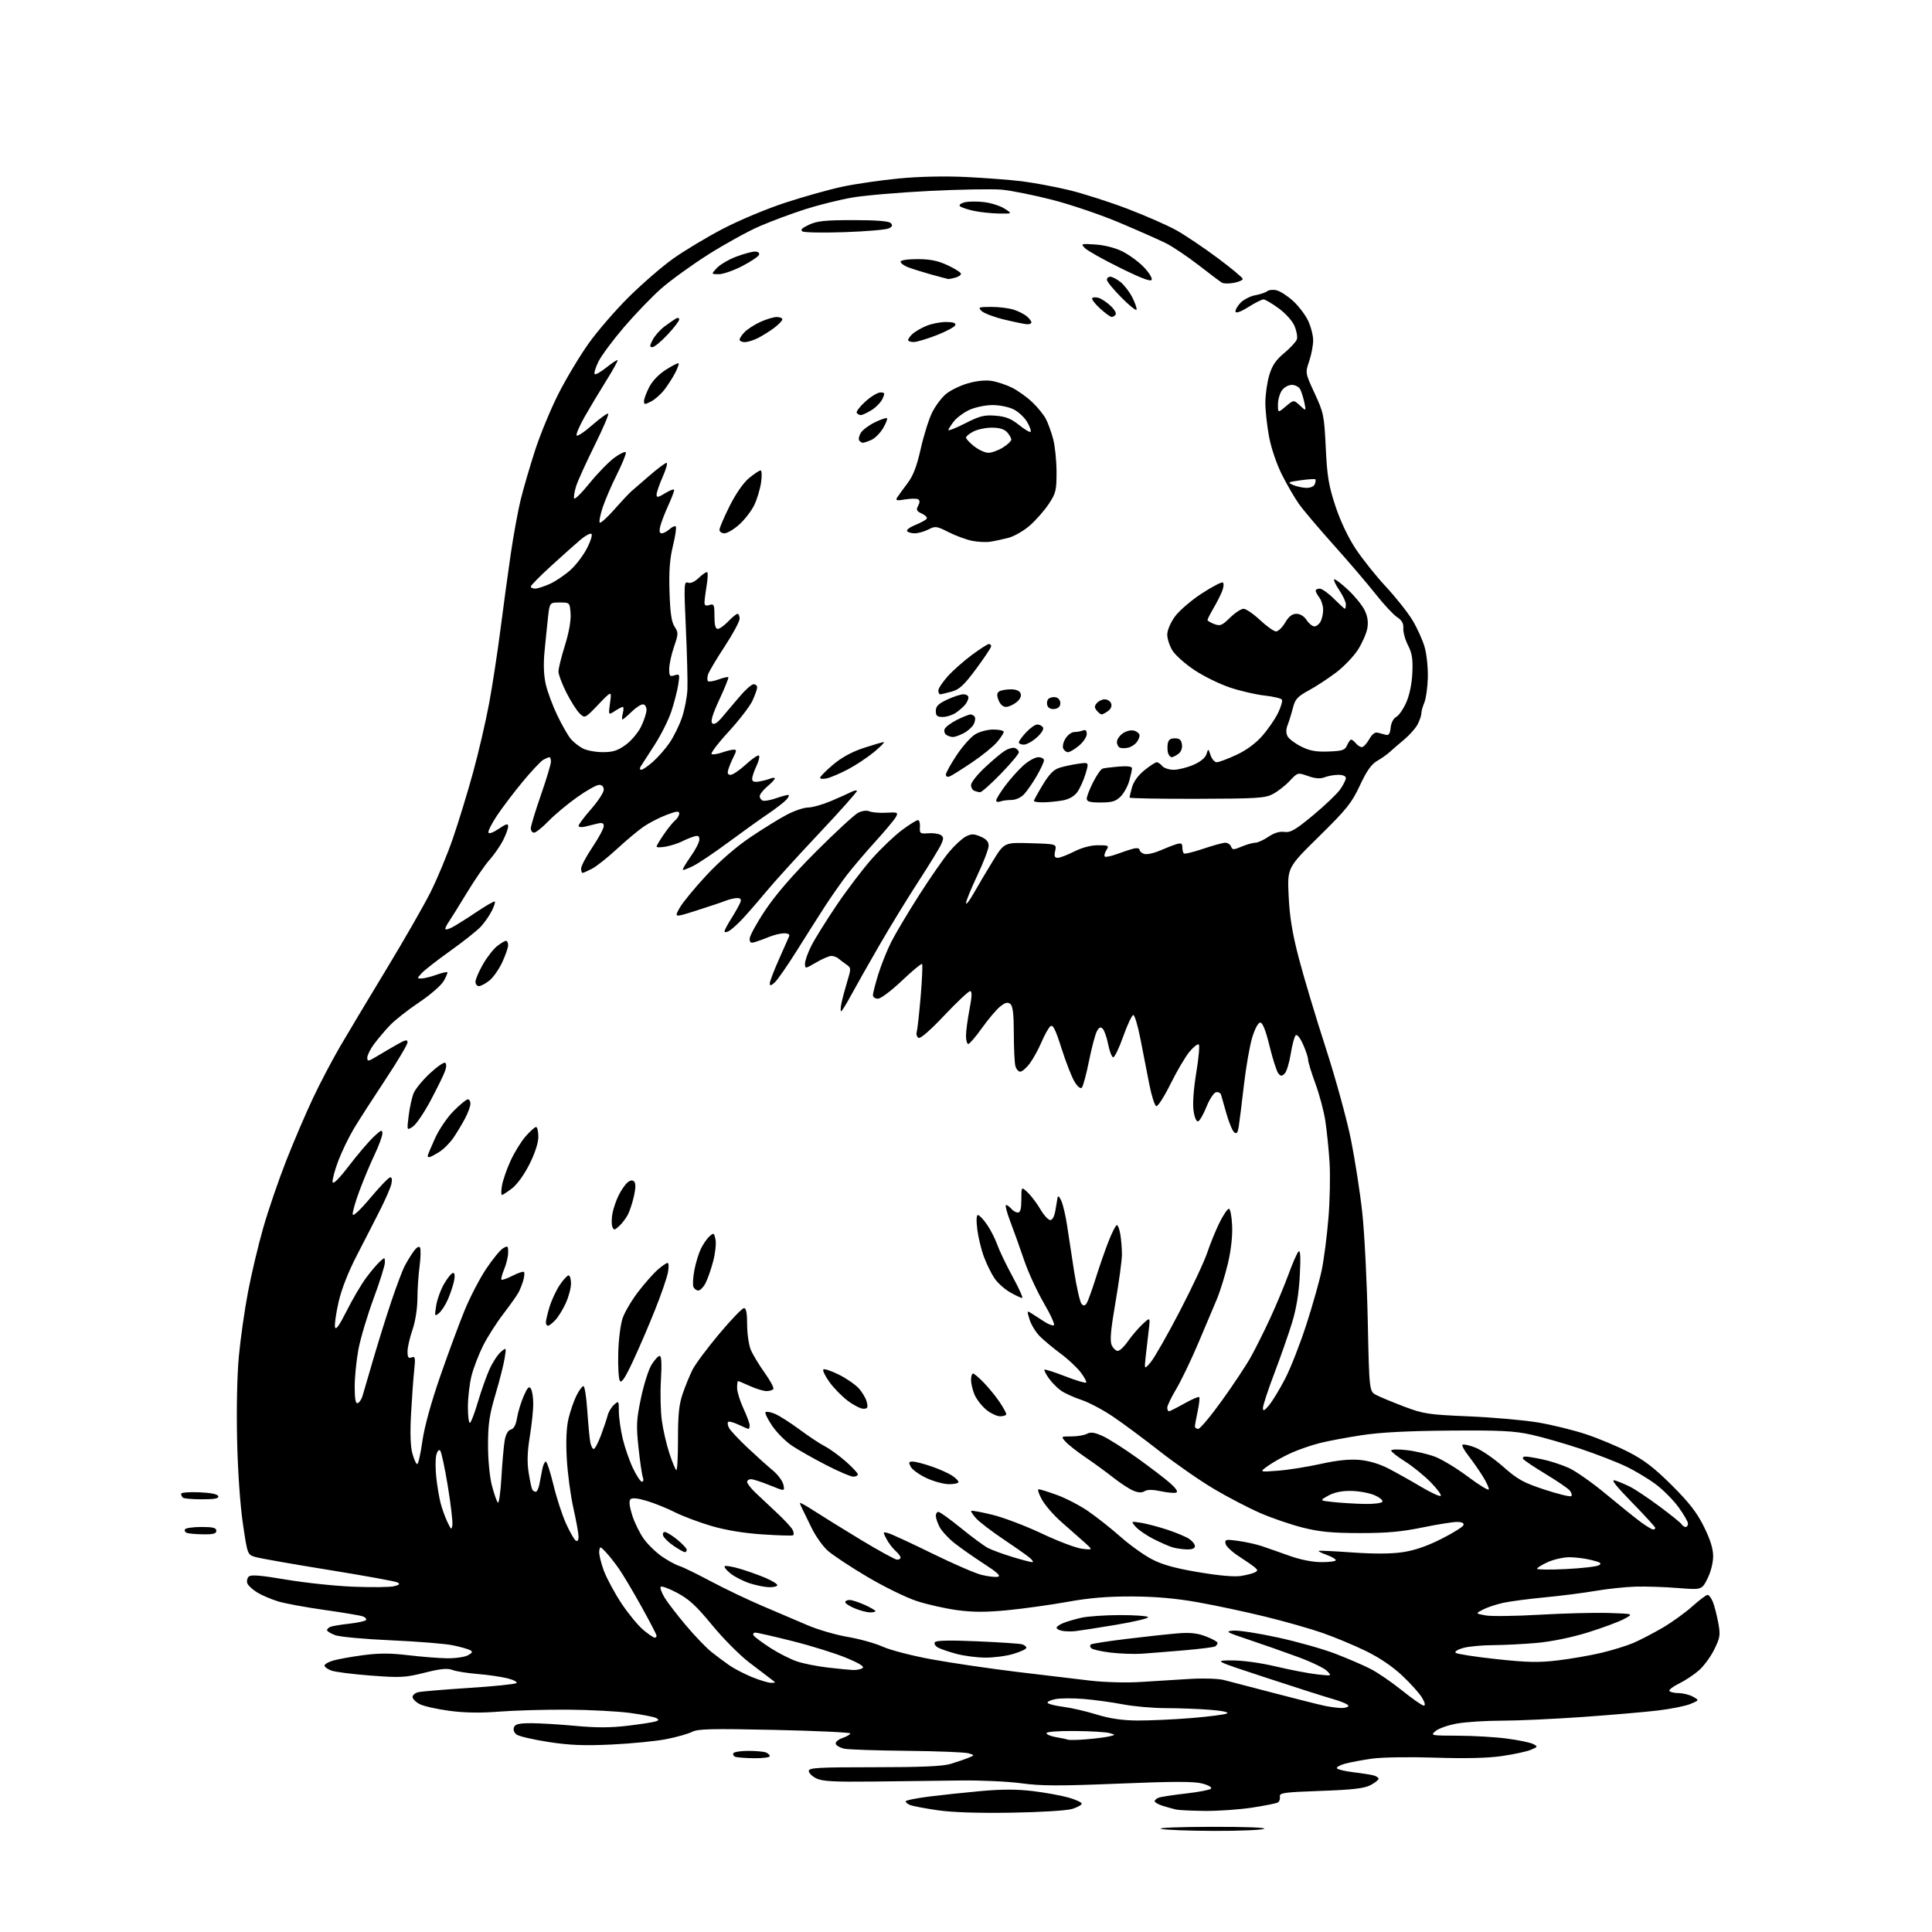 <?xml version="1.0" encoding="UTF-8" standalone="no"?>
<svg 
  version="1.1" 
  xmlns="http://www.w3.org/2000/svg" 
  xmlns:xlink="http://www.w3.org/1999/xlink" 
  xmlns:svg="http://www.w3.org/2000/svg"
  xmlns:rdf="http://www.w3.org/1999/02/22-rdf-syntax-ns#"
  xmlns:cc="http://creativecommons.org/ns#"
  xmlns:dc="http://purl.org/dc/elements/1.1/"
  viewBox="0 0 768 768"
  width="768"
  height="768"
>
<style>svg {background-color: white; }</style>"
<path stroke="none" fill="black" fill-rule="evenodd" d="M482.50,727.81C472.60,727.78 463.15,727.42 461.50,727.00C459.85,726.58 468.85,726.22 481.50,726.19C495.16,726.16 503.69,726.49 502.50,727.00C501.40,727.47 492.40,727.84 482.50,727.81zM402.00,720.57C388.48,720.78 378.43,720.45 372.50,719.57C367.55,718.84 362.71,717.92 361.75,717.52C360.79,717.11 360.00,716.46 360.00,716.07C360.00,715.67 364.16,714.82 369.25,714.17C374.34,713.53 383.73,712.53 390.12,711.96C398.31,711.22 404.36,711.23 410.62,711.99C415.50,712.58 421.86,713.74 424.75,714.56C427.64,715.38 430.00,716.47 430.00,716.98C430.00,717.49 428.31,718.43 426.25,719.07C424.09,719.74 413.79,720.38 402.00,720.57zM479.00,719.87C473.77,719.81 468.60,719.57 467.50,719.32C466.40,719.07 464.04,718.41 462.25,717.86C460.46,717.30 459.00,716.48 459.00,716.03C459.00,715.58 459.71,714.94 460.58,714.61C461.45,714.27 466.28,713.53 471.32,712.96C476.35,712.39 480.87,711.53 481.36,711.04C481.88,710.52 480.47,709.66 477.95,708.99C474.68,708.11 466.67,708.11 444.62,709.02C421.08,709.98 413.79,709.96 406.05,708.89C400.80,708.17 389.98,707.67 382.00,707.77C374.02,707.88 358.50,708.07 347.50,708.19C331.57,708.37 326.89,708.12 324.50,706.94C322.85,706.14 321.50,704.80 321.50,703.99C321.50,702.71 325.16,702.50 347.50,702.50C366.18,702.50 374.73,702.13 377.87,701.18C380.28,700.45 383.43,699.38 384.87,698.79C387.50,697.72 387.50,697.72 385.00,696.96C383.62,696.54 372.60,696.10 360.50,695.98C348.40,695.86 337.19,695.48 335.58,695.13C333.98,694.78 332.47,693.93 332.24,693.23C332.00,692.50 333.15,691.50 334.91,690.88C336.61,690.29 338.00,689.47 338.00,689.06C338.00,688.66 324.48,688.03 307.95,687.66C283.05,687.12 277.42,687.25 275.16,688.42C273.66,689.20 269.07,690.50 264.96,691.32C260.86,692.13 251.08,693.10 243.23,693.47C232.15,693.99 226.51,693.77 218.01,692.46C212.00,691.53 206.31,690.21 205.37,689.53C204.36,688.79 203.93,687.63 204.31,686.64C204.80,685.36 206.31,685.00 211.22,685.00C214.67,685.01 222.60,685.48 228.83,686.07C236.93,686.83 242.76,686.82 249.33,686.03C254.37,685.43 259.36,684.67 260.41,684.35C261.98,683.87 262.07,683.62 260.87,682.95C260.06,682.50 255.38,681.59 250.45,680.92C245.53,680.26 234.30,679.67 225.50,679.62C216.70,679.57 204.55,679.92 198.50,680.39C190.95,680.99 184.70,680.89 178.59,680.07C173.68,679.42 168.40,678.22 166.84,677.42C165.28,676.61 164.00,675.33 164.00,674.58C164.00,673.83 165.01,672.97 166.25,672.67C167.49,672.38 176.60,671.61 186.50,670.97C196.40,670.34 204.87,669.47 205.31,669.04C205.76,668.62 204.14,667.77 201.70,667.15C199.26,666.54 193.95,665.77 189.88,665.44C185.82,665.11 181.30,664.39 179.84,663.83C177.82,663.07 175.12,663.34 168.74,664.94C161.05,666.87 159.19,666.96 147.32,666.06C140.17,665.52 133.12,664.62 131.66,664.06C130.20,663.50 129.00,662.62 129.00,662.10C129.00,661.58 130.46,660.70 132.25,660.15C134.04,659.60 139.38,658.63 144.11,657.99C150.59,657.12 155.08,657.11 162.26,657.97C167.51,658.60 174.46,659.15 177.71,659.19C180.95,659.24 184.67,658.71 185.97,658.02C187.81,657.03 188.02,656.59 186.91,655.97C186.13,655.54 183.03,654.66 180.00,654.03C176.97,653.40 165.95,652.51 155.50,652.05C145.05,651.59 135.04,650.68 133.25,650.01C131.46,649.35 130.00,648.45 130.00,648.01C130.00,647.57 130.64,646.97 131.43,646.66C132.22,646.36 135.61,645.80 138.95,645.43C142.30,645.05 145.26,644.39 145.52,643.97C145.78,643.55 145.21,642.91 144.26,642.55C143.31,642.18 136.45,641.03 129.01,639.98C121.58,638.94 113.25,637.40 110.50,636.56C107.75,635.72 104.02,634.12 102.22,633.01C100.41,631.90 98.66,630.29 98.33,629.43C98.00,628.57 98.25,627.35 98.87,626.73C99.72,625.88 103.48,626.18 113.76,627.92C121.32,629.20 133.43,630.48 140.67,630.75C147.92,631.03 155.11,630.94 156.66,630.55C158.80,630.01 159.12,629.65 157.99,629.04C157.17,628.59 144.80,626.35 130.50,624.04C116.20,621.74 103.12,619.43 101.43,618.91C98.38,617.97 98.36,617.93 96.56,605.73C95.48,598.47 94.54,585.02 94.26,572.63C93.97,560.30 94.25,546.59 94.95,539.13C95.59,532.18 97.24,520.65 98.60,513.50C99.96,506.35 102.69,494.88 104.66,488.00C106.63,481.12 110.71,469.20 113.73,461.50C116.75,453.80 121.56,442.55 124.43,436.50C127.29,430.45 132.13,421.23 135.19,416.00C138.24,410.77 146.46,397.05 153.46,385.50C160.46,373.95 168.38,360.15 171.06,354.83C173.74,349.51 177.77,339.84 180.01,333.34C182.25,326.84 185.87,315.02 188.05,307.07C190.23,299.12 193.11,286.74 194.44,279.56C195.77,272.38 197.81,259.07 198.97,250.00C200.13,240.93 201.97,227.43 203.06,220.00C204.15,212.57 205.93,202.90 207.01,198.50C208.10,194.10 210.66,185.32 212.71,179.00C214.75,172.68 218.94,162.55 222.01,156.50C225.08,150.45 230.48,141.45 234.01,136.50C237.53,131.55 244.74,123.22 250.02,118.00C255.30,112.78 263.19,105.95 267.56,102.83C271.93,99.72 280.72,94.43 287.11,91.08C293.61,87.66 304.61,83.05 312.11,80.59C319.47,78.17 329.77,75.29 335.00,74.18C340.23,73.08 350.30,71.62 357.39,70.94C365.35,70.18 375.50,69.95 383.96,70.36C391.49,70.72 401.44,71.48 406.07,72.04C410.71,72.61 419.10,74.17 424.73,75.51C430.36,76.86 440.90,80.22 448.14,82.98C455.39,85.74 464.16,89.60 467.64,91.54C471.11,93.48 478.47,98.43 483.98,102.53C489.49,106.63 494.00,110.39 494.00,110.88C494.00,111.38 492.42,112.07 490.48,112.44C488.55,112.80 486.41,112.77 485.73,112.37C485.05,111.97 480.85,108.81 476.40,105.35C471.94,101.90 466.09,97.98 463.40,96.64C460.70,95.31 452.45,91.66 445.06,88.53C437.67,85.40 425.62,81.31 418.28,79.43C410.95,77.55 401.92,75.74 398.23,75.40C394.53,75.07 381.60,75.29 369.50,75.90C357.40,76.50 343.47,77.70 338.54,78.57C333.62,79.43 325.29,81.51 320.04,83.19C314.80,84.87 306.68,87.89 302.00,89.91C297.32,91.93 288.09,97.02 281.49,101.21C274.88,105.41 266.47,111.50 262.79,114.74C259.11,117.99 252.47,124.89 248.03,130.07C243.59,135.26 239.01,141.44 237.86,143.80C236.71,146.17 236.05,148.38 236.39,148.72C236.72,149.06 238.83,147.86 241.07,146.07C243.30,144.27 245.30,142.97 245.50,143.17C245.71,143.37 243.63,147.13 240.88,151.52C238.14,155.91 234.31,162.31 232.36,165.75C230.42,169.18 228.99,172.47 229.19,173.06C229.38,173.65 232.17,171.83 235.39,169.01C238.60,166.20 241.48,164.15 241.78,164.45C242.09,164.76 239.61,170.52 236.27,177.25C232.93,183.99 229.67,191.19 229.02,193.26C228.37,195.33 228.01,197.52 228.21,198.13C228.41,198.74 231.19,196.01 234.38,192.06C237.57,188.11 242.05,183.53 244.32,181.88C246.60,180.23 248.61,179.32 248.79,179.86C248.96,180.39 247.35,184.35 245.20,188.66C243.04,192.97 240.50,198.89 239.54,201.81C238.58,204.74 238.07,207.41 238.41,207.75C238.75,208.09 241.39,205.71 244.27,202.46C247.14,199.21 250.18,195.98 251.00,195.27C251.82,194.57 255.09,191.74 258.26,188.99C261.43,186.25 264.44,184.00 264.96,184.00C265.47,184.00 264.79,186.49 263.44,189.53C262.10,192.57 261.00,195.76 261.00,196.61C261.00,197.90 261.60,197.79 264.50,196.00C266.43,194.81 268.00,194.27 268.00,194.80C268.00,195.33 266.90,198.18 265.56,201.13C264.22,204.08 262.82,207.74 262.45,209.25C261.99,211.17 262.17,212.00 263.06,212.00C263.77,212.00 265.17,211.25 266.18,210.34C267.19,209.43 268.29,208.95 268.63,209.29C268.96,209.63 268.46,213.08 267.51,216.95C266.24,222.15 265.88,226.97 266.14,235.30C266.41,243.65 266.93,247.25 268.16,249.12C269.71,251.48 269.69,251.99 267.94,257.07C266.91,260.06 266.05,263.99 266.03,265.82C266.00,268.76 266.24,269.06 268.15,268.45C270.18,267.81 270.26,268.00 269.62,272.14C269.25,274.54 268.02,279.31 266.89,282.74C265.76,286.18 262.72,292.25 260.12,296.24C257.52,300.23 255.06,304.06 254.64,304.75C254.22,305.44 254.34,306.00 254.91,306.00C255.47,306.00 257.55,304.58 259.52,302.84C261.50,301.11 264.47,297.73 266.12,295.33C267.77,292.93 270.00,288.42 271.07,285.30C272.14,282.19 273.12,277.13 273.26,274.07C273.39,271.01 273.11,260.06 272.64,249.74C271.85,232.42 271.91,231.03 273.45,231.62C274.52,232.03 276.11,231.31 277.88,229.62C279.40,228.16 280.87,227.21 281.16,227.49C281.45,227.78 281.33,230.15 280.90,232.76C280.47,235.37 280.09,238.32 280.06,239.32C280.01,240.69 280.49,240.98 282.00,240.50C283.82,239.92 284.00,240.32 284.00,244.93C284.00,248.45 284.40,250.00 285.31,250.00C286.04,250.00 287.92,248.65 289.50,247.00C291.08,245.35 292.74,244.00 293.19,244.00C293.63,244.00 294.00,244.89 294.00,245.97C294.00,247.06 291.33,252.01 288.06,256.99C284.80,261.96 281.83,266.95 281.47,268.09C281.11,269.22 281.09,270.43 281.43,270.77C281.77,271.11 283.65,270.81 285.60,270.10C287.55,269.39 289.32,268.99 289.53,269.20C289.74,269.41 288.15,273.38 285.99,278.02C283.29,283.82 282.39,286.78 283.10,287.48C283.80,288.18 284.99,287.51 286.82,285.38C288.29,283.67 291.44,279.96 293.81,277.13C296.17,274.31 298.76,272.00 299.56,272.00C300.35,272.00 300.99,272.56 300.98,273.25C300.97,273.94 300.14,276.30 299.14,278.50C298.13,280.70 293.82,286.31 289.54,290.96C285.27,295.61 282.28,299.59 282.90,299.80C283.53,300.01 285.45,299.69 287.17,299.09C288.89,298.49 290.92,298.00 291.67,298.00C292.84,298.00 292.83,298.43 291.65,300.75C290.88,302.26 289.94,304.51 289.56,305.75C289.04,307.43 289.27,308.00 290.45,308.00C291.33,308.00 294.07,306.13 296.54,303.85C299.02,301.57 301.34,300.00 301.70,300.37C302.06,300.73 301.60,302.61 300.68,304.55C299.76,306.48 299.00,308.75 299.00,309.59C299.00,310.70 299.75,310.99 301.75,310.66C303.26,310.40 305.29,309.88 306.25,309.49C307.21,309.10 308.00,309.09 308.00,309.46C308.00,309.83 306.65,311.27 305.00,312.65C303.35,314.04 302.00,315.78 302.00,316.51C302.00,317.24 302.56,318.03 303.25,318.27C303.94,318.51 306.24,318.09 308.38,317.35C310.51,316.61 312.71,316.00 313.28,316.00C313.85,316.00 313.56,316.83 312.64,317.84C311.73,318.86 308.39,321.43 305.24,323.57C302.08,325.70 295.04,330.75 289.58,334.79C284.13,338.83 277.90,343.03 275.74,344.13C273.58,345.24 271.64,345.97 271.44,345.77C271.23,345.57 272.63,343.21 274.53,340.52C276.44,337.84 278.00,334.80 278.00,333.76C278.00,332.26 277.53,332.01 275.75,332.56C274.51,332.94 272.36,333.83 270.97,334.54C269.57,335.25 266.76,336.14 264.72,336.53C262.67,336.91 261.00,336.92 261.00,336.54C261.00,336.17 262.31,333.95 263.92,331.62C265.52,329.29 267.54,326.79 268.42,326.07C269.29,325.35 270.00,324.14 270.00,323.38C270.00,322.29 268.94,322.41 264.87,323.96C262.05,325.03 257.96,327.14 255.77,328.66C253.59,330.17 248.81,334.18 245.15,337.56C241.49,340.94 237.06,344.45 235.30,345.35C233.54,346.26 231.85,347.00 231.55,347.00C231.25,347.00 231.00,346.21 231.00,345.24C231.00,344.27 233.02,340.46 235.50,336.77C237.97,333.08 240.00,329.32 240.00,328.42C240.00,327.18 239.40,326.93 237.50,327.39C236.12,327.73 233.88,328.27 232.50,328.61C231.13,328.94 230.00,328.79 230.00,328.26C230.00,327.74 232.25,324.74 235.00,321.60C237.75,318.45 240.00,315.01 240.00,313.94C240.00,312.72 239.31,312.00 238.16,312.00C237.14,312.00 233.21,314.20 229.41,316.90C225.61,319.59 220.49,323.86 218.04,326.40C215.59,328.93 213.00,331.00 212.29,331.00C211.58,331.00 211.00,330.21 211.01,329.25C211.02,328.29 212.82,322.35 215.01,316.06C217.20,309.77 219.00,303.81 219.00,302.81C219.00,301.81 218.75,301.00 218.43,301.00C218.12,301.00 217.05,301.44 216.04,301.98C215.04,302.51 211.32,306.46 207.78,310.74C204.24,315.02 199.64,321.08 197.57,324.20C195.49,327.33 193.95,330.36 194.15,330.95C194.36,331.57 196.10,330.94 198.25,329.47C201.25,327.44 202.00,327.24 202.00,328.50C202.00,329.37 201.08,331.88 199.96,334.08C198.83,336.29 196.42,339.76 194.60,341.80C192.78,343.83 188.70,349.77 185.54,354.98C182.37,360.20 179.16,365.36 178.39,366.46C177.63,367.55 177.00,368.81 177.00,369.25C177.00,369.69 178.24,369.41 179.75,368.62C181.26,367.83 185.60,365.10 189.38,362.56C193.17,360.01 196.46,358.13 196.70,358.37C196.95,358.61 196.39,360.32 195.46,362.16C194.53,364.00 192.59,366.78 191.14,368.35C189.69,369.92 184.22,374.26 179.00,377.98C173.78,381.71 168.64,385.71 167.60,386.88C165.72,388.96 165.72,389.00 167.60,388.96C168.64,388.93 171.28,388.28 173.46,387.50C175.64,386.73 177.60,386.26 177.81,386.48C178.02,386.69 177.36,388.28 176.35,390.02C175.33,391.76 170.90,395.59 166.50,398.53C162.10,401.47 156.88,405.59 154.90,407.69C152.92,409.78 150.11,413.12 148.65,415.09C147.19,417.07 146.00,419.48 146.00,420.44C146.00,422.03 146.37,421.98 149.75,419.94C151.81,418.69 155.41,416.58 157.75,415.25C161.17,413.30 162.00,413.13 162.00,414.36C162.00,415.20 158.03,421.88 153.18,429.19C148.33,436.51 142.70,445.26 140.68,448.63C138.66,452.00 135.85,457.80 134.45,461.52C133.05,465.24 132.05,469.01 132.22,469.89C132.42,470.92 134.74,468.61 138.66,463.50C142.03,459.10 146.41,453.95 148.39,452.05C151.45,449.13 152.00,448.90 152.00,450.55C152.00,451.62 150.60,455.43 148.90,459.00C147.20,462.57 144.48,469.07 142.86,473.43C141.24,477.78 140.05,482.00 140.21,482.79C140.38,483.62 143.38,480.79 147.29,476.11C151.02,471.65 154.56,468.00 155.15,468.00C155.81,468.00 155.96,469.05 155.55,470.75C155.18,472.26 153.18,476.88 151.09,481.00C149.01,485.12 144.86,493.23 141.87,499.00C138.44,505.62 135.75,512.47 134.60,517.54C133.59,521.96 132.95,526.46 133.17,527.54C133.45,528.91 134.83,527.01 137.79,521.13C140.10,516.53 143.54,510.67 145.42,508.12C147.29,505.56 149.77,502.62 150.91,501.58C152.97,499.72 153.00,499.72 153.00,501.87C153.00,503.07 150.98,509.52 148.50,516.21C146.03,522.90 143.33,531.94 142.50,536.29C141.68,540.65 141.00,547.36 141.00,551.19C141.00,556.13 141.35,558.05 142.19,557.77C142.84,557.55 143.70,556.28 144.10,554.94C144.50,553.60 146.47,546.88 148.47,540.00C150.48,533.12 153.72,522.77 155.67,517.00C157.62,511.23 159.91,505.15 160.74,503.50C161.58,501.85 163.17,499.22 164.27,497.66C165.51,495.89 166.53,495.23 166.95,495.92C167.32,496.52 167.25,499.83 166.80,503.26C166.34,506.69 165.94,512.54 165.93,516.25C165.90,520.25 165.10,525.31 163.95,528.66C162.88,531.77 162.00,535.64 162.00,537.26C162.00,539.58 162.35,540.08 163.63,539.59C165.05,539.04 165.18,539.68 164.65,544.73C164.31,547.91 163.75,555.67 163.40,562.00C162.98,569.57 163.15,574.95 163.92,577.75C164.56,580.09 165.42,582.00 165.85,582.00C166.27,582.00 167.20,577.91 167.90,572.92C168.71,567.19 171.34,557.64 175.02,547.02C178.23,537.77 182.60,525.95 184.74,520.77C186.87,515.58 190.70,508.23 193.24,504.42C195.78,500.61 198.79,496.93 199.93,496.24C201.84,495.08 202.00,495.21 202.00,497.87C202.00,499.46 201.30,502.43 200.44,504.49C199.58,506.54 199.09,508.42 199.34,508.68C199.60,508.93 201.59,508.23 203.78,507.11C205.96,506.00 207.99,505.33 208.28,505.62C208.58,505.91 208.46,507.40 208.02,508.94C207.58,510.47 206.72,512.66 206.10,513.81C205.48,514.97 202.78,518.78 200.09,522.29C197.39,525.80 193.79,531.45 192.08,534.83C190.38,538.22 188.31,543.56 187.49,546.70C186.67,549.85 186.00,555.50 186.00,559.27C186.00,563.04 186.38,565.88 186.84,565.60C187.31,565.31 188.72,561.57 189.98,557.29C191.25,553.00 193.28,547.25 194.50,544.50C195.71,541.75 197.74,538.60 199.00,537.50C201.30,535.50 201.30,535.50 200.61,539.90C200.23,542.33 198.59,548.80 196.96,554.28C194.53,562.48 194.00,566.07 194.00,574.42C194.00,580.37 194.64,587.05 195.55,590.54C196.40,593.82 197.46,596.86 197.90,597.30C198.34,597.74 198.98,593.24 199.32,587.30C199.66,581.36 200.25,574.75 200.62,572.62C201.06,570.12 201.94,568.57 203.08,568.27C204.27,567.96 205.08,566.42 205.53,563.65C205.90,561.37 207.08,557.48 208.15,555.02C209.67,551.52 210.30,550.86 211.03,552.02C211.55,552.83 211.97,555.52 211.98,558.00C211.99,560.48 211.37,566.33 210.61,571.01C209.62,577.10 209.49,581.21 210.15,585.42C210.66,588.66 211.31,591.69 211.60,592.16C211.88,592.62 212.51,593.00 212.98,593.00C213.45,593.00 214.10,591.65 214.42,590.00C214.74,588.35 215.26,585.65 215.58,584.00C215.90,582.35 216.52,581.00 216.96,581.00C217.40,581.00 218.77,585.16 220.00,590.25C221.22,595.34 223.47,602.25 224.99,605.61C226.51,608.98 228.26,612.04 228.88,612.42C229.59,612.86 229.99,612.27 229.98,610.81C229.97,609.54 229.05,604.45 227.93,599.50C226.82,594.55 225.64,585.74 225.31,579.92C224.92,572.85 225.14,567.54 225.99,563.92C226.70,560.94 228.12,556.81 229.16,554.75C230.19,552.69 231.44,551.00 231.93,551.00C232.41,551.00 233.11,555.39 233.46,560.75C233.82,566.11 234.35,571.74 234.64,573.25C234.92,574.76 235.54,576.00 236.01,576.00C236.47,576.00 237.78,573.54 238.90,570.54C240.02,567.54 241.22,563.97 241.56,562.61C241.90,561.26 243.04,559.37 244.09,558.42C245.94,556.74 246.00,556.82 246.01,561.10C246.02,563.52 246.70,568.35 247.52,571.82C248.34,575.30 250.17,580.59 251.58,583.57C252.99,586.56 254.61,589.00 255.18,589.00C255.75,589.00 255.92,588.22 255.55,587.28C255.19,586.33 254.41,581.04 253.82,575.53C252.87,566.64 252.99,564.39 254.80,555.75C255.92,550.38 257.81,544.42 259.00,542.50C260.19,540.57 261.64,539.00 262.23,539.00C262.95,539.00 263.11,542.10 262.73,548.52C262.41,553.76 262.58,561.07 263.10,564.77C263.61,568.47 264.96,574.31 266.10,577.74C267.23,581.17 268.46,584.17 268.84,584.40C269.22,584.64 269.52,579.13 269.51,572.16C269.50,562.33 269.92,558.27 271.39,554.00C272.42,550.98 274.18,546.70 275.28,544.50C276.38,542.30 281.15,535.89 285.88,530.25C290.62,524.61 295.05,520.00 295.74,520.00C296.62,520.00 297.00,521.95 297.00,526.53C297.00,530.12 297.65,534.63 298.45,536.55C299.25,538.46 301.72,542.56 303.93,545.65C306.14,548.74 307.71,551.65 307.42,552.13C307.12,552.61 305.90,552.99 304.69,552.98C303.49,552.97 300.54,552.07 298.14,550.98C295.74,549.89 293.61,549.00 293.39,549.00C293.18,549.00 293.00,550.24 293.01,551.75C293.02,553.26 294.14,556.91 295.51,559.85C296.88,562.79 298.00,565.83 298.00,566.60C298.00,567.37 297.79,568.00 297.53,568.00C297.28,568.00 295.48,567.24 293.55,566.32C291.61,565.40 289.76,564.91 289.43,565.24C289.11,565.56 289.28,566.65 289.82,567.66C290.36,568.67 293.67,572.20 297.17,575.50C300.67,578.80 305.18,582.85 307.18,584.50C309.19,586.15 311.09,588.71 311.41,590.18C312.00,592.86 312.00,592.86 306.02,590.43C302.73,589.09 299.36,588.00 298.52,588.00C297.68,588.00 297.00,588.49 297.00,589.10C297.00,589.70 298.48,591.62 300.29,593.35C302.10,595.08 305.94,598.70 308.83,601.38C311.71,604.06 314.50,607.07 315.04,608.07C315.57,609.06 315.67,610.07 315.25,610.30C314.84,610.53 309.32,610.37 303.00,609.94C295.56,609.44 288.39,608.25 282.70,606.57C277.87,605.15 271.34,602.69 268.20,601.10C265.07,599.52 260.05,597.50 257.05,596.61C253.46,595.54 251.27,595.33 250.62,595.98C249.96,596.64 250.20,598.80 251.32,602.35C252.25,605.30 254.33,609.54 255.95,611.77C257.56,614.00 260.82,617.15 263.19,618.78C265.56,620.40 268.62,622.06 270.00,622.48C271.38,622.89 277.08,625.67 282.68,628.66C288.28,631.64 297.51,636.04 303.18,638.44C308.86,640.84 316.85,644.25 320.94,646.02C325.04,647.79 332.24,649.89 336.94,650.69C341.65,651.49 347.96,653.25 350.96,654.61C353.97,655.97 362.74,658.23 370.46,659.63C378.18,661.04 393.27,663.26 404.00,664.57C414.73,665.88 428.00,667.46 433.50,668.09C439.06,668.73 447.83,668.97 453.25,668.62C458.61,668.28 467.39,667.73 472.75,667.41C478.24,667.07 484.25,667.26 486.50,667.83C488.70,668.39 497.70,670.73 506.50,673.04C515.30,675.35 524.30,677.61 526.50,678.07C528.70,678.54 531.74,678.93 533.25,678.96C534.76,678.98 536.00,678.58 536.00,678.07C536.00,677.56 533.41,676.41 530.25,675.51C527.09,674.62 515.05,670.78 503.50,666.98C482.50,660.08 482.50,660.08 489.66,660.04C493.93,660.02 501.07,661.00 507.32,662.48C513.10,663.85 520.45,665.25 523.66,665.60C529.50,666.24 529.50,666.24 527.50,664.22C526.40,663.10 521.23,660.61 516.00,658.69C510.77,656.76 502.00,653.68 496.50,651.84C487.39,648.80 486.83,648.48 490.25,648.19C492.31,648.02 500.31,649.25 508.02,650.94C515.74,652.62 526.01,655.52 530.84,657.39C535.68,659.25 541.92,661.94 544.71,663.36C547.51,664.77 553.17,668.64 557.30,671.96C561.42,675.28 565.32,678.00 565.96,678.00C566.69,678.00 566.46,676.87 565.31,674.90C564.31,673.20 560.76,669.23 557.41,666.08C553.54,662.45 548.25,658.87 542.91,656.28C538.28,654.03 530.58,650.82 525.79,649.14C521.00,647.46 510.65,644.52 502.79,642.60C494.93,640.68 482.88,638.11 476.00,636.90C467.40,635.37 459.29,634.66 450.00,634.62C440.27,634.58 433.10,635.18 424.34,636.76C417.65,637.96 406.98,639.45 400.63,640.07C392.04,640.91 386.90,640.91 380.57,640.07C375.88,639.44 368.63,637.82 364.45,636.45C360.27,635.09 351.38,630.74 344.71,626.78C338.03,622.83 330.95,618.14 328.97,616.36C327.00,614.57 324.13,610.50 322.60,607.31C321.07,604.11 319.41,600.72 318.91,599.76C318.41,598.81 318.00,597.78 318.00,597.48C318.00,597.18 320.59,598.62 323.75,600.68C326.91,602.73 335.30,607.92 342.38,612.21C349.47,616.49 355.88,620.00 356.63,620.00C357.38,620.00 358.00,619.62 358.00,619.15C358.00,618.69 357.05,617.45 355.90,616.41C354.74,615.36 353.13,613.23 352.33,611.66C350.89,608.89 350.92,608.84 353.18,609.48C354.45,609.84 362.25,613.45 370.50,617.50C378.75,621.55 387.59,625.39 390.15,626.03C392.70,626.66 395.63,627.01 396.65,626.79C397.99,626.50 396.44,625.06 391.00,621.54C386.88,618.88 381.58,615.15 379.23,613.27C376.89,611.38 374.30,608.55 373.48,606.97C372.67,605.39 372.00,603.40 372.00,602.55C372.00,601.70 372.47,601.00 373.04,601.00C373.62,601.00 377.67,603.91 382.04,607.47C386.41,611.03 391.23,614.58 392.75,615.36C394.26,616.14 398.58,617.73 402.36,618.89C406.13,620.05 409.73,620.99 410.36,620.98C410.98,620.97 410.38,620.06 409.00,618.97C407.62,617.87 402.90,614.57 398.50,611.62C394.10,608.67 389.41,605.07 388.08,603.63C386.75,602.19 385.85,600.82 386.08,600.60C386.31,600.38 390.10,601.07 394.50,602.15C398.90,603.22 407.77,606.59 414.21,609.64C420.64,612.69 427.84,615.40 430.21,615.67C434.50,616.15 434.50,616.15 431.00,613.02C429.07,611.29 425.02,607.72 422.00,605.08C418.98,602.45 415.46,598.42 414.19,596.14C412.91,593.86 412.33,592.00 412.89,592.00C413.45,592.00 416.74,593.03 420.20,594.29C423.67,595.55 429.20,598.42 432.50,600.68C435.80,602.93 441.53,607.46 445.23,610.73C448.93,614.01 454.55,618.07 457.73,619.74C461.98,621.98 466.90,623.36 476.36,624.96C484.59,626.35 490.72,626.89 493.36,626.46C495.64,626.08 498.11,625.44 498.86,625.03C500.02,624.41 500.02,624.11 498.86,623.10C498.11,622.44 495.26,620.46 492.51,618.69C489.77,616.93 487.36,614.66 487.17,613.64C486.84,611.95 487.29,611.85 492.16,612.52C495.10,612.92 499.30,613.85 501.50,614.58C503.70,615.31 508.65,617.05 512.50,618.43C516.84,619.99 521.68,620.96 525.25,620.97C528.41,620.99 531.00,620.64 531.00,620.20C531.00,619.76 529.39,618.82 527.43,618.11C525.46,617.40 524.00,616.68 524.18,616.51C524.35,616.33 530.35,616.61 537.50,617.12C546.01,617.73 552.92,617.70 557.50,617.03C562.27,616.33 567.19,614.65 572.94,611.75C577.58,609.41 581.55,606.94 581.77,606.25C582.03,605.44 581.10,605.00 579.13,605.00C577.47,605.00 571.24,606.00 565.30,607.22C557.10,608.91 551.13,609.44 540.50,609.42C529.60,609.41 524.61,608.93 517.95,607.27C513.24,606.09 505.59,603.48 500.95,601.45C496.30,599.43 488.00,595.11 482.50,591.84C477.00,588.58 467.32,581.85 461.00,576.90C454.68,571.94 446.27,565.71 442.32,563.05C438.37,560.39 432.75,557.42 429.82,556.46C426.90,555.50 423.28,553.86 421.79,552.82C420.30,551.78 418.11,549.56 416.93,547.90C415.75,546.24 414.97,544.70 415.19,544.47C415.42,544.25 419.12,545.42 423.41,547.09C427.70,548.76 431.45,549.88 431.75,549.59C432.04,549.29 431.06,547.46 429.58,545.51C428.09,543.57 424.51,540.22 421.61,538.08C418.72,535.94 415.01,532.86 413.38,531.23C411.75,529.60 409.91,526.60 409.28,524.56C408.16,520.91 408.17,520.88 410.32,522.27C411.52,523.04 413.72,524.46 415.22,525.43C416.71,526.40 418.38,527.03 418.92,526.84C419.46,526.65 417.69,522.69 414.97,518.04C412.26,513.39 408.73,505.74 407.14,501.04C405.55,496.34 403.08,489.46 401.67,485.75C400.25,482.04 399.46,479.00 399.92,479.00C400.38,479.00 401.32,479.68 402.00,480.50C402.68,481.32 403.86,482.00 404.62,482.00C405.62,482.00 406.00,480.55 406.00,476.83C406.00,471.65 406.00,471.65 408.52,474.01C409.90,475.31 412.17,478.32 413.56,480.69C414.95,483.06 416.72,485.00 417.50,485.00C418.35,485.00 419.15,483.52 419.52,481.25C419.86,479.19 420.26,476.82 420.41,476.00C420.57,475.12 421.20,475.73 421.95,477.50C422.64,479.15 423.63,483.43 424.16,487.00C424.68,490.57 425.95,498.84 426.97,505.37C428.00,511.90 429.34,517.74 429.96,518.36C430.79,519.19 431.32,519.10 432.00,518.00C432.51,517.18 434.13,512.68 435.60,508.01C437.07,503.33 439.39,496.69 440.74,493.25C442.10,489.81 443.56,487.00 443.98,487.00C444.40,487.00 445.02,488.69 445.36,490.75C445.70,492.81 445.98,496.34 445.99,498.59C446.00,500.84 444.85,509.38 443.44,517.56C441.52,528.70 441.14,533.01 441.92,534.72C442.49,535.97 443.58,537.00 444.34,537.00C445.10,537.00 446.92,535.28 448.38,533.17C449.84,531.06 452.44,528.02 454.15,526.42C457.27,523.50 457.27,523.50 456.64,528.75C456.29,531.64 455.74,536.36 455.43,539.25C454.86,544.50 454.86,544.50 457.42,541.50C458.83,539.85 463.97,530.85 468.84,521.50C473.71,512.15 478.68,501.57 479.88,498.00C481.08,494.43 483.29,489.02 484.78,486.00C486.28,482.98 487.95,480.50 488.50,480.50C489.05,480.50 489.63,483.52 489.79,487.22C489.98,491.45 489.34,497.07 488.08,502.41C486.97,507.06 484.97,513.49 483.62,516.69C482.28,519.88 478.91,527.83 476.15,534.35C473.38,540.87 469.51,548.89 467.56,552.17C465.60,555.46 464.00,558.79 464.00,559.57C464.00,560.36 464.30,561.00 464.67,561.00C465.04,561.00 467.78,559.62 470.77,557.93C473.76,556.25 476.43,555.09 476.70,555.37C476.97,555.64 476.70,558.17 476.10,560.98C475.49,563.80 475.00,566.53 475.00,567.05C475.00,567.57 475.59,568.00 476.32,568.00C477.04,568.00 481.28,562.94 485.73,556.75C490.19,550.56 495.34,542.80 497.18,539.50C499.03,536.20 502.51,529.23 504.93,524.00C507.34,518.77 510.62,510.90 512.23,506.50C513.83,502.10 515.61,498.05 516.19,497.50C516.92,496.80 517.08,499.68 516.69,507.00C516.33,514.04 515.32,520.22 513.62,525.76C512.24,530.30 509.05,539.39 506.55,545.97C504.05,552.55 502.02,558.74 502.04,559.72C502.06,561.11 502.61,560.85 504.54,558.50C505.90,556.85 508.76,552.12 510.89,548.00C513.03,543.88 516.82,534.20 519.31,526.50C521.81,518.80 524.56,509.00 525.44,504.73C526.31,500.45 527.50,491.22 528.07,484.23C528.65,477.23 528.85,467.23 528.52,462.00C528.18,456.77 527.42,449.35 526.83,445.50C526.24,441.65 524.46,434.98 522.87,430.68C521.29,426.38 519.99,422.11 519.98,421.18C519.97,420.26 519.05,417.51 517.95,415.08C516.73,412.39 515.58,411.02 515.03,411.58C514.53,412.09 513.65,415.40 513.08,418.94C512.52,422.48 511.44,425.99 510.69,426.74C509.54,427.89 509.14,427.88 508.15,426.68C507.50,425.90 505.94,421.04 504.68,415.88C503.14,409.60 501.92,406.50 500.98,406.50C500.14,406.50 498.86,408.88 497.77,412.44C496.78,415.71 495.29,424.26 494.46,431.44C493.63,438.62 492.71,446.00 492.42,447.82C492.01,450.38 491.59,450.90 490.60,450.09C489.90,449.50 488.52,446.21 487.55,442.76C486.57,439.32 485.60,435.90 485.39,435.18C485.18,434.45 484.28,434.00 483.40,434.18C482.52,434.35 480.81,436.94 479.61,439.93C478.42,442.91 476.92,445.53 476.29,445.74C475.60,445.97 474.87,444.33 474.46,441.60C474.05,438.83 474.45,433.02 475.52,426.51C476.48,420.69 476.94,415.61 476.55,415.22C476.16,414.83 474.52,416.08 472.90,418.01C471.27,419.93 467.88,425.68 465.35,430.79C462.83,435.90 460.25,439.92 459.63,439.71C459.01,439.51 457.75,435.55 456.84,430.92C455.92,426.29 454.35,418.23 453.34,413.00C452.33,407.77 451.05,403.50 450.51,403.50C449.96,403.50 448.16,407.32 446.50,412.00C444.84,416.68 443.04,420.41 442.49,420.30C441.95,420.19 441.05,417.85 440.50,415.09C439.95,412.33 438.98,409.56 438.34,408.93C437.47,408.07 436.89,408.33 436.00,410.00C435.35,411.21 433.95,416.54 432.88,421.83C431.82,427.12 430.54,431.86 430.04,432.36C429.50,432.90 428.33,431.95 427.14,429.99C426.04,428.19 423.73,422.26 421.99,416.81C419.49,408.97 418.55,407.13 417.52,407.98C416.81,408.58 415.22,411.41 414.00,414.28C412.78,417.15 410.68,420.96 409.34,422.75C408.00,424.54 406.30,426.00 405.57,426.00C404.83,426.00 403.96,424.99 403.63,423.75C403.30,422.51 403.02,416.72 403.01,410.87C403.00,403.15 402.63,399.94 401.64,399.12C400.60,398.26 399.66,398.48 397.64,400.07C396.18,401.21 392.93,405.04 390.41,408.57C387.89,412.11 385.41,415.00 384.91,415.00C384.41,415.00 384.00,413.54 384.00,411.75C384.00,409.96 384.62,405.24 385.39,401.25C386.39,395.99 386.46,394.00 385.63,394.00C385.01,394.00 380.40,398.34 375.39,403.64C369.72,409.65 365.83,413.01 365.10,412.56C364.45,412.16 364.14,411.08 364.42,410.17C364.70,409.25 365.40,402.92 365.98,396.10C366.55,389.28 366.81,383.47 366.53,383.20C366.26,382.93 362.66,385.92 358.52,389.85C354.34,393.82 350.10,397.00 349.00,397.00C347.90,397.00 347.00,396.37 347.00,395.61C347.00,394.84 347.95,391.13 349.11,387.36C350.28,383.58 352.59,377.80 354.25,374.50C355.91,371.20 360.86,362.88 365.25,356.00C369.64,349.12 375.04,341.34 377.24,338.71C379.45,336.08 382.44,333.31 383.90,332.55C386.13,331.40 387.04,331.40 389.77,332.55C392.08,333.52 393.00,334.56 393.00,336.20C392.99,337.47 390.97,342.77 388.50,348.00C386.03,353.23 384.01,358.18 384.01,359.00C384.02,359.82 385.41,358.02 387.12,355.00C388.82,351.98 392.24,346.21 394.72,342.19C399.22,334.88 399.22,334.88 409.63,335.19C420.05,335.50 420.05,335.50 419.44,338.25C418.98,340.36 419.22,341.00 420.45,341.00C421.34,341.00 424.29,339.88 427.00,338.50C430.11,336.92 433.61,336.00 436.48,336.00C440.73,336.00 440.94,336.12 439.80,337.95C439.12,339.03 438.84,340.17 439.16,340.49C439.48,340.82 441.71,340.35 444.12,339.46C446.53,338.57 449.51,337.60 450.75,337.30C451.99,337.01 453.00,337.24 453.00,337.82C453.00,338.39 453.83,339.13 454.84,339.45C455.85,339.77 458.66,339.17 461.09,338.12C463.51,337.07 466.51,335.91 467.75,335.54C469.53,335.01 470.00,335.26 470.00,336.77C470.00,337.81 470.26,338.93 470.58,339.25C470.90,339.57 474.35,338.74 478.26,337.41C482.16,336.09 486.12,335.00 487.07,335.00C488.01,335.00 489.05,335.69 489.37,336.52C489.89,337.89 490.34,337.89 493.60,336.52C495.60,335.69 498.03,335.00 498.98,335.00C499.94,335.00 502.28,333.94 504.19,332.65C506.49,331.09 508.64,330.43 510.58,330.70C513.01,331.04 514.92,329.93 522.00,324.06C526.67,320.19 531.51,315.56 532.75,313.79C533.99,312.01 535.00,309.98 535.00,309.28C535.00,308.53 533.78,308.00 532.07,308.00C530.45,308.00 527.99,308.43 526.59,308.97C524.79,309.65 522.87,309.51 519.96,308.49C515.86,307.04 515.86,307.04 512.68,310.42C510.93,312.28 507.93,314.62 506.00,315.64C502.87,317.28 499.70,317.48 475.75,317.54C461.04,317.58 449.00,317.36 449.01,317.05C449.01,316.75 449.46,314.89 450.01,312.92C450.63,310.68 452.49,308.14 454.94,306.17C457.11,304.42 459.30,303.00 459.82,303.00C460.33,303.00 461.32,303.67 462.00,304.50C462.68,305.32 464.73,306.00 466.54,306.00C468.35,306.00 471.86,305.13 474.33,304.07C477.16,302.86 479.09,301.29 479.57,299.82C480.31,297.50 480.31,297.50 481.24,300.25C481.75,301.76 482.84,303.00 483.67,303.00C484.50,303.00 487.98,301.70 491.40,300.12C495.40,298.27 499.09,295.56 501.76,292.53C504.04,289.94 506.86,285.85 508.03,283.44C509.20,281.03 509.89,278.64 509.58,278.13C509.26,277.61 506.19,276.88 502.75,276.50C499.31,276.12 493.14,274.70 489.04,273.34C484.93,271.98 478.55,268.86 474.85,266.40C471.14,263.94 467.19,260.42 466.06,258.59C464.93,256.76 464.00,253.92 464.00,252.28C464.00,250.55 465.27,247.55 467.04,245.10C468.71,242.80 473.49,238.68 477.65,235.96C481.82,233.25 485.61,231.26 486.07,231.55C486.54,231.83 486.46,233.29 485.90,234.79C485.34,236.28 483.78,239.38 482.44,241.68C481.10,243.98 480.00,246.12 480.00,246.45C480.00,246.78 481.20,247.51 482.67,248.06C485.03,248.96 485.75,248.67 488.96,245.54C490.95,243.59 493.37,242.00 494.34,242.00C495.30,242.00 498.25,244.03 500.90,246.50C503.54,248.98 506.40,251.00 507.25,251.00C508.11,251.00 509.73,249.42 510.87,247.50C512.32,245.03 513.65,244.00 515.35,244.00C516.83,244.00 518.41,244.97 519.41,246.50C520.31,247.88 521.69,249.00 522.49,249.00C523.28,249.00 524.40,248.13 524.96,247.07C525.53,246.00 525.99,243.86 525.97,242.32C525.95,240.77 525.28,238.63 524.47,237.56C523.66,236.49 523.00,235.25 523.00,234.81C523.00,234.36 523.73,234.00 524.62,234.00C525.51,234.00 528.04,235.80 530.24,238.00C532.44,240.20 534.41,242.00 534.62,242.00C534.83,242.00 535.00,241.20 535.00,240.23C535.00,239.26 533.83,236.75 532.41,234.65C530.99,232.56 530.06,230.61 530.35,230.32C530.63,230.03 533.11,231.89 535.85,234.45C538.58,237.01 541.58,240.70 542.50,242.65C543.67,245.10 543.98,247.32 543.52,249.85C543.15,251.86 541.48,255.64 539.81,258.27C538.14,260.89 534.24,264.96 531.14,267.32C528.04,269.67 523.13,272.89 520.24,274.46C515.75,276.91 514.84,277.91 513.95,281.41C513.38,283.66 512.44,286.70 511.87,288.16C511.17,289.95 511.16,291.43 511.83,292.69C512.39,293.72 514.82,295.56 517.25,296.77C520.66,298.47 523.13,298.92 528.08,298.74C533.66,298.53 534.63,298.21 535.49,296.25C536.03,295.01 536.76,294.00 537.11,294.00C537.47,294.00 538.32,294.68 539.00,295.50C539.68,296.33 540.75,297.00 541.37,296.99C541.99,296.99 543.30,295.59 544.27,293.88C545.47,291.77 546.59,290.93 547.77,291.27C548.72,291.54 550.17,291.92 551.00,292.13C552.06,292.39 552.59,291.55 552.81,289.25C553.00,287.32 553.90,285.59 555.02,284.99C556.07,284.43 557.86,281.84 559.01,279.24C560.30,276.33 561.23,271.81 561.43,267.50C561.68,261.97 561.32,259.66 559.70,256.50C558.58,254.30 557.74,251.28 557.84,249.78C557.98,247.82 557.29,246.58 555.35,245.31C553.87,244.34 550.00,240.17 546.73,236.03C543.46,231.89 536.00,223.16 530.14,216.63C524.29,210.09 518.11,202.81 516.42,200.43C514.72,198.06 511.67,192.83 509.65,188.81C507.49,184.54 505.35,178.24 504.48,173.66C503.67,169.35 503.00,163.25 503.00,160.09C503.00,156.94 503.69,152.04 504.53,149.20C505.70,145.28 507.13,143.15 510.53,140.31C512.99,138.26 515.24,135.81 515.54,134.86C515.84,133.92 515.43,131.57 514.62,129.64C513.78,127.62 511.11,124.63 508.33,122.59C505.67,120.64 502.95,119.04 502.28,119.02C501.62,119.01 498.92,120.36 496.29,122.03C493.46,123.82 491.37,124.61 491.15,123.96C490.95,123.35 491.81,121.77 493.05,120.44C494.30,119.12 496.94,117.74 498.91,117.38C500.88,117.03 503.06,116.30 503.74,115.76C504.42,115.22 506.12,115.06 507.51,115.41C508.91,115.76 511.81,117.64 513.97,119.59C516.12,121.53 518.81,125.04 519.94,127.38C521.07,129.72 522.00,133.27 522.00,135.28C522.00,137.29 521.29,141.03 520.42,143.59C518.84,148.25 518.84,148.25 522.60,156.37C526.18,164.11 526.39,165.15 527.01,178.00C527.56,189.38 528.16,193.01 530.84,201.14C532.82,207.12 535.87,213.57 538.88,218.14C541.56,222.19 546.97,228.97 550.92,233.22C554.87,237.46 559.64,243.49 561.52,246.61C563.40,249.73 565.58,254.58 566.36,257.39C567.14,260.20 567.69,265.65 567.58,269.50C567.47,273.35 566.84,277.77 566.19,279.32C565.53,280.86 565.00,282.80 565.00,283.61C565.00,284.43 564.35,286.36 563.55,287.90C562.75,289.44 560.39,292.13 558.30,293.88C556.21,295.62 553.60,297.88 552.50,298.89C551.40,299.90 549.11,301.52 547.40,302.49C545.16,303.77 543.28,306.45 540.59,312.20C537.31,319.22 535.39,321.62 524.30,332.53C511.72,344.90 511.72,344.90 512.26,356.20C512.66,364.58 513.71,370.98 516.33,381.00C518.27,388.43 523.06,404.40 526.98,416.50C530.90,428.60 535.41,445.02 537.02,453.00C538.62,460.98 540.65,474.02 541.52,482.00C542.39,489.98 543.37,509.24 543.70,524.80C544.30,553.10 544.30,553.10 547.14,554.57C548.71,555.38 553.71,557.45 558.25,559.17C565.89,562.06 567.80,562.34 584.00,563.03C593.62,563.44 606.00,564.54 611.50,565.47C617.00,566.40 625.51,568.50 630.42,570.12C635.33,571.75 642.98,574.94 647.42,577.23C653.58,580.39 657.66,583.53 664.59,590.44C671.49,597.32 674.56,601.27 677.34,606.88C679.87,611.99 681.00,615.62 681.00,618.65C681.00,621.19 680.06,624.91 678.75,627.52C676.50,632.01 676.50,632.01 667.00,631.26C661.77,630.84 654.21,630.59 650.18,630.71C646.16,630.82 638.96,631.59 634.18,632.41C629.41,633.23 620.33,634.39 614.00,634.98C607.67,635.58 600.25,636.56 597.50,637.16C594.75,637.77 591.15,638.97 589.50,639.83C586.50,641.40 586.50,641.40 590.50,642.15C592.70,642.56 602.38,642.44 612.00,641.88C621.62,641.32 634.00,641.01 639.50,641.18C649.50,641.50 649.50,641.50 645.50,643.62C643.30,644.78 636.77,647.19 631.00,648.98C624.72,650.92 616.68,652.56 611.00,653.08C605.77,653.54 597.90,653.95 593.50,653.97C589.10,653.99 583.76,654.49 581.63,655.09C579.47,655.69 578.14,656.54 578.63,657.01C579.11,657.48 586.35,658.61 594.72,659.51C607.13,660.85 611.66,660.95 619.22,660.04C624.32,659.43 632.10,658.08 636.50,657.04C640.90,656.00 646.66,654.22 649.31,653.09C651.95,651.95 657.16,649.24 660.89,647.07C664.61,644.89 669.94,641.06 672.73,638.55C675.51,636.05 678.24,634.00 678.78,634.00C679.32,634.00 680.26,635.24 680.88,636.75C681.49,638.26 682.45,641.96 683.01,644.96C683.94,649.93 683.80,650.89 681.47,655.64C680.07,658.51 677.31,662.27 675.35,664.00C673.38,665.72 669.83,668.08 667.44,669.24C665.05,670.40 663.33,671.72 663.61,672.18C663.89,672.63 665.55,673.02 667.31,673.04C669.06,673.05 671.62,673.70 673.00,674.47C675.50,675.87 675.50,675.87 672.00,677.34C670.08,678.14 664.32,679.31 659.21,679.93C654.10,680.55 640.60,681.71 629.21,682.52C617.82,683.32 603.36,683.99 597.08,683.99C590.80,684.00 582.81,684.50 579.31,685.11C575.82,685.71 571.96,687.05 570.73,688.07C568.53,689.91 568.64,689.93 579.59,689.97C585.69,689.99 594.47,690.50 599.09,691.12C603.72,691.73 608.40,692.71 609.50,693.29C611.39,694.29 611.33,694.41 608.50,695.59C606.85,696.28 601.67,697.39 597.00,698.06C591.33,698.88 582.48,699.09 570.44,698.69C560.34,698.36 549.33,698.53 545.44,699.08C541.62,699.62 536.80,700.52 534.72,701.08C532.64,701.64 531.17,702.47 531.46,702.93C531.74,703.39 534.57,704.08 537.74,704.46C540.91,704.84 544.51,705.39 545.75,705.68C546.99,705.98 548.00,706.61 548.00,707.08C548.00,707.56 546.54,708.71 544.75,709.64C542.26,710.93 537.66,711.46 525.00,711.91C510.32,712.44 508.53,712.68 508.78,714.17C508.93,715.10 508.58,716.14 507.99,716.50C507.41,716.86 502.79,717.79 497.72,718.56C492.65,719.33 484.23,719.92 479.00,719.87zM299.75,698.92C296.31,698.88 292.93,698.61 292.24,698.34C291.55,698.06 291.24,697.42 291.55,696.91C291.86,696.41 294.53,696.00 297.48,696.00C300.42,696.00 303.55,696.27 304.42,696.61C305.29,696.94 306.00,697.62 306.00,698.11C306.00,698.60 303.19,698.96 299.75,698.92zM432.00,691.39C435.57,691.09 439.62,690.57 441.00,690.24C443.50,689.62 443.50,689.62 441.00,688.91C439.62,688.52 433.44,688.15 427.25,688.10C420.70,688.04 416.00,688.40 416.00,688.95C416.00,689.48 417.69,690.19 419.75,690.54C421.81,690.88 423.95,691.34 424.50,691.55C425.05,691.76 428.43,691.69 432.00,691.39zM452.10,683.93C456.84,683.97 466.47,683.53 473.51,682.96C480.56,682.39 486.97,681.56 487.76,681.12C488.63,680.63 485.89,680.05 480.85,679.66C476.26,679.30 468.38,679.01 463.34,679.01C458.30,679.00 450.66,678.33 446.36,677.50C442.06,676.68 435.10,675.72 430.89,675.37C426.68,675.02 421.60,675.04 419.59,675.42C417.59,675.79 416.18,676.48 416.46,676.93C416.74,677.39 419.49,678.08 422.57,678.47C425.65,678.85 431.62,680.22 435.83,681.52C441.21,683.17 446.07,683.89 452.10,683.93zM306.50,668.94C308.50,668.94 308.50,668.94 306.50,667.46C305.40,666.65 301.43,663.63 297.68,660.74C293.93,657.86 287.34,651.20 283.02,645.94C276.86,638.43 273.89,635.68 269.16,633.17C265.85,631.40 262.91,630.34 262.62,630.80C262.34,631.26 263.04,633.18 264.18,635.07C265.32,636.96 269.14,641.93 272.67,646.12C276.20,650.31 280.76,655.06 282.80,656.67C284.83,658.28 288.03,660.66 289.89,661.97C291.76,663.27 295.81,665.38 298.89,666.65C301.98,667.91 305.40,668.95 306.50,668.94zM339.00,663.85C340.38,663.92 342.10,663.59 342.84,663.12C343.78,662.53 341.81,661.28 336.41,659.03C332.14,657.25 322.57,654.26 315.16,652.40C307.74,650.53 301.05,649.00 300.28,649.00C299.51,649.00 299.19,649.49 299.56,650.10C299.94,650.70 302.92,652.93 306.18,655.04C309.45,657.15 314.24,659.58 316.83,660.45C319.42,661.31 324.91,662.40 329.02,662.87C333.13,663.35 337.62,663.79 339.00,663.85zM391.57,658.93C388.23,658.90 383.11,658.23 380.20,657.44C377.28,656.66 374.01,655.54 372.92,654.96C371.83,654.38 371.24,653.42 371.61,652.83C372.06,652.09 377.30,651.97 388.38,652.44C397.25,652.82 405.29,653.35 406.25,653.63C407.21,653.91 408.00,654.54 408.00,655.03C408.00,655.52 405.67,656.61 402.82,657.46C399.97,658.31 394.91,658.97 391.57,658.93zM454.00,657.37C450.98,657.58 445.40,657.39 441.62,656.95C437.84,656.50 434.31,655.71 433.78,655.18C433.21,654.61 433.19,654.00 433.74,653.66C434.25,653.35 440.70,652.36 448.08,651.46C455.46,650.56 464.49,649.59 468.14,649.29C473.10,648.88 475.94,649.19 479.39,650.51C481.92,651.48 484.00,652.63 484.00,653.08C484.00,653.52 483.57,654.14 483.05,654.47C482.54,654.79 477.02,655.48 470.80,656.02C464.59,656.55 457.02,657.15 454.00,657.37zM260.23,651.00C260.65,651.00 261.00,650.65 261.00,650.23C261.00,649.80 258.29,644.58 254.98,638.63C251.67,632.67 247.66,625.93 246.07,623.65C244.49,621.37 242.13,618.38 240.84,617.02C238.57,614.61 238.49,614.60 238.20,616.60C238.04,617.74 238.87,621.24 240.04,624.39C241.22,627.53 244.42,633.44 247.14,637.52C249.87,641.60 253.76,646.30 255.78,647.97C257.80,649.64 259.80,651.00 260.23,651.00zM427.50,648.40C425.85,648.58 423.49,648.53 422.25,648.29C421.01,648.05 420.00,647.50 420.00,647.05C420.00,646.61 421.24,645.75 422.75,645.15C424.26,644.54 427.52,643.60 430.00,643.05C432.48,642.50 439.31,642.04 445.19,642.02C451.07,642.01 456.11,642.38 456.40,642.83C456.68,643.29 450.97,644.66 443.71,645.87C436.44,647.09 429.15,648.22 427.50,648.40zM345.75,640.95C344.51,640.92 341.81,640.20 339.75,639.34C337.69,638.49 336.00,637.38 336.00,636.89C336.00,636.40 336.79,636.01 337.75,636.02C338.71,636.03 341.41,636.91 343.75,637.97C346.09,639.03 348.00,640.15 348.00,640.45C348.00,640.75 346.99,640.98 345.75,640.95zM305.75,630.94C303.96,630.90 300.43,630.18 297.89,629.34C295.35,628.49 291.98,626.76 290.39,625.49C288.80,624.22 287.76,622.92 288.08,622.59C288.40,622.27 291.10,622.72 294.08,623.60C297.06,624.48 301.64,626.11 304.25,627.22C306.86,628.33 309.00,629.64 309.00,630.12C309.00,630.61 307.54,630.97 305.75,630.94zM622.44,623.73C628.73,623.42 634.63,622.75 635.55,622.23C636.89,621.48 636.31,621.06 632.67,620.15C630.16,619.52 626.18,619.01 623.81,619.02C621.44,619.03 617.59,619.91 615.25,620.97C612.91,622.03 611.00,623.22 611.00,623.60C611.00,623.98 616.15,624.04 622.44,623.73zM272.23,617.00C271.81,617.00 269.84,615.90 267.86,614.55C265.87,613.20 263.98,611.40 263.66,610.55C263.32,609.66 263.59,609.00 264.30,609.00C264.99,609.00 267.22,610.38 269.27,612.07C271.32,613.76 273.00,615.56 273.00,616.07C273.00,616.58 272.65,617.00 272.23,617.00zM471.75,615.91C469.96,615.87 467.38,615.48 466.00,615.06C464.62,614.64 461.25,613.15 458.50,611.76C455.75,610.36 452.60,608.20 451.50,606.96C449.50,604.70 449.50,604.70 453.50,605.32C455.70,605.67 460.38,606.89 463.89,608.04C467.41,609.20 471.35,610.84 472.64,611.69C473.94,612.54 475.00,613.85 475.00,614.62C475.00,615.53 473.89,615.97 471.75,615.91zM80.75,609.92C77.86,609.88 74.93,609.61 74.24,609.34C73.55,609.06 73.24,608.42 73.55,607.91C73.86,607.41 76.79,607.00 80.06,607.00C84.67,607.00 86.00,607.33 86.00,608.50C86.00,609.65 84.79,609.98 80.75,609.92zM179.83,606.17C180.01,604.89 179.19,597.92 178.00,590.67C176.81,583.43 175.45,577.10 174.97,576.61C174.48,576.09 173.82,576.86 173.43,578.41C173.06,579.90 173.06,583.90 173.43,587.31C173.80,590.71 174.57,595.30 175.14,597.50C175.71,599.70 176.93,603.08 177.84,605.00C179.36,608.20 179.53,608.30 179.83,606.17zM657.15,608.00C657.62,608.00 658.00,607.71 658.00,607.37C658.00,607.02 653.84,602.46 648.75,597.25C642.10,590.43 640.20,587.97 642.00,588.51C643.38,588.92 646.10,590.06 648.06,591.05C650.02,592.04 655.25,595.54 659.70,598.84C664.14,602.13 668.08,605.31 668.45,605.91C668.82,606.51 669.54,607.00 670.06,607.00C670.58,607.00 671.00,606.39 671.00,605.65C671.00,604.91 669.31,601.99 667.25,599.15C665.19,596.31 661.10,592.19 658.16,590.00C655.22,587.81 649.88,584.61 646.29,582.90C642.70,581.18 634.63,578.06 628.36,575.95C622.09,573.85 613.26,571.31 608.73,570.31C601.88,568.80 596.45,568.53 576.29,568.68C559.66,568.81 548.69,569.38 541.29,570.51C535.35,571.42 527.88,572.82 524.67,573.63C521.46,574.44 516.44,576.16 513.50,577.46C510.56,578.76 506.44,581.03 504.33,582.51C500.50,585.21 500.50,585.21 508.00,584.63C512.12,584.31 519.77,583.09 525.00,581.93C531.42,580.50 536.40,579.98 540.37,580.33C544.08,580.65 548.31,581.90 551.87,583.73C554.97,585.33 560.77,588.58 564.77,590.96C568.77,593.34 572.35,594.99 572.71,594.62C573.08,594.25 571.25,591.79 568.64,589.14C566.03,586.49 561.45,582.79 558.46,580.91C555.47,579.04 553.02,577.10 553.01,576.62C553.01,576.14 555.75,576.05 559.14,576.44C562.51,576.82 567.57,578.00 570.39,579.05C573.20,580.11 579.10,583.68 583.50,586.99C587.90,590.29 591.64,592.58 591.81,592.07C591.98,591.56 590.90,589.20 589.41,586.82C587.93,584.45 585.37,580.79 583.74,578.70C582.10,576.62 581.03,574.64 581.36,574.31C581.69,573.98 583.95,574.47 586.38,575.40C588.82,576.33 593.83,579.76 597.52,583.02C603.34,588.15 605.56,589.38 614.08,592.18C619.50,593.95 624.24,595.10 624.61,594.73C624.98,594.35 624.71,593.36 624.01,592.51C623.31,591.66 618.98,588.71 614.39,585.94C609.81,583.17 605.79,580.47 605.47,579.95C605.15,579.43 605.56,579.00 606.39,579.00C607.22,579.00 610.29,579.51 613.20,580.13C616.12,580.75 620.75,582.25 623.50,583.47C626.25,584.68 633.00,589.42 638.50,594.00C644.00,598.58 650.26,603.61 652.40,605.17C654.55,606.72 656.68,608.00 657.15,608.00zM542.19,597.84C545.87,597.93 549.17,597.54 549.51,596.98C549.86,596.42 548.42,595.23 546.32,594.34C544.22,593.45 540.02,592.69 537.00,592.66C533.32,592.62 530.34,593.24 528.00,594.55C524.50,596.50 524.50,596.50 530.00,597.09C533.02,597.41 538.51,597.75 542.19,597.84zM80.25,596.00C76.45,596.00 73.03,595.70 72.67,595.33C72.30,594.97 72.00,594.27 72.00,593.79C72.00,593.31 75.23,593.04 79.17,593.21C83.80,593.40 86.49,593.94 86.75,594.75C87.06,595.67 85.34,596.00 80.25,596.00zM455.00,592.77C453.88,593.47 452.48,593.40 450.44,592.53C448.82,591.85 445.25,589.51 442.50,587.33C439.75,585.16 434.80,581.55 431.50,579.31C428.20,577.07 424.64,574.29 423.60,573.12C421.69,571.00 421.69,571.00 425.91,571.00C428.23,571.00 431.01,570.53 432.08,569.96C433.55,569.17 435.06,569.38 438.26,570.82C440.59,571.86 446.77,575.78 452.00,579.53C457.23,583.27 463.15,587.80 465.17,589.59C467.52,591.68 468.38,593.02 467.57,593.33C466.87,593.60 464.12,593.36 461.46,592.79C458.19,592.09 456.09,592.09 455.00,592.77zM377.25,589.99C375.19,589.98 371.17,588.90 368.33,587.57C365.49,586.25 362.66,584.23 362.04,583.08C361.10,581.32 361.21,581.00 362.81,581.00C363.84,581.00 367.19,581.86 370.24,582.91C373.30,583.96 376.97,585.59 378.40,586.53C379.83,587.46 381.00,588.63 381.00,589.12C381.00,589.60 379.31,590.00 377.25,589.99zM339.18,587.00C338.19,587.00 333.35,584.93 328.43,582.40C323.52,579.87 317.43,576.43 314.90,574.75C312.37,573.07 308.81,569.51 306.99,566.84C305.17,564.17 303.96,561.71 304.31,561.36C304.65,561.01 306.33,561.31 308.03,562.01C309.73,562.72 314.14,565.52 317.81,568.24C321.49,570.97 326.07,574.00 328.00,574.99C329.93,575.98 333.64,578.68 336.25,580.98C338.86,583.29 341.00,585.58 341.00,586.08C341.00,586.59 340.18,587.00 339.18,587.00zM397.58,563.00C396.24,563.00 393.71,561.78 391.94,560.30C390.17,558.81 388.11,556.12 387.36,554.33C386.61,552.53 386.00,549.92 386.00,548.53C386.00,547.14 386.36,546.00 386.80,546.00C387.24,546.00 389.22,547.69 391.20,549.75C393.18,551.81 395.97,555.25 397.40,557.39C398.83,559.53 400.00,561.67 400.00,562.14C400.00,562.61 398.91,563.00 397.58,563.00zM343.19,560.00C342.07,560.00 339.22,558.52 336.85,556.72C334.49,554.91 331.22,551.54 329.60,549.23C327.97,546.92 326.93,544.74 327.29,544.38C327.64,544.02 330.32,544.90 333.25,546.33C336.17,547.76 339.75,550.19 341.21,551.72C342.67,553.25 344.16,555.74 344.54,557.25C345.11,559.57 344.90,560.00 343.19,560.00zM251.63,541.05C248.48,547.80 247.06,549.93 246.40,548.90C245.91,548.13 245.62,543.16 245.76,537.86C245.90,532.42 246.68,526.31 247.55,523.87C248.39,521.48 251.15,516.82 253.69,513.51C256.22,510.21 259.69,506.27 261.40,504.78C263.10,503.28 264.89,502.04 265.36,502.03C265.84,502.01 265.91,503.69 265.53,505.75C265.16,507.81 262.85,514.52 260.40,520.65C257.96,526.79 254.01,535.97 251.63,541.05zM217.83,527.00C217.37,527.00 217.00,526.40 217.00,525.66C217.00,524.92 217.64,522.18 218.43,519.56C219.22,516.95 221.02,513.05 222.45,510.90C223.87,508.76 225.47,507.00 226.01,507.00C226.56,507.00 226.99,508.46 226.98,510.25C226.97,512.04 226.04,515.52 224.92,518.00C223.79,520.48 221.93,523.51 220.76,524.75C219.60,525.99 218.28,527.00 217.83,527.00zM174.50,522.00C172.76,523.42 172.71,523.27 173.39,519.00C173.78,516.52 175.22,512.59 176.59,510.25C177.96,507.91 179.55,506.00 180.12,506.00C180.76,506.00 180.90,507.23 180.48,509.25C180.10,511.04 179.02,514.30 178.06,516.50C177.11,518.70 175.50,521.17 174.50,522.00zM406.33,515.98C405.87,515.97 403.71,514.96 401.53,513.72C399.35,512.48 396.55,509.97 395.32,508.14C394.08,506.31 392.20,502.49 391.14,499.64C390.07,496.79 388.88,491.89 388.49,488.73C388.04,485.17 388.14,483.00 388.75,483.00C389.29,483.00 390.90,484.69 392.32,486.75C393.75,488.81 395.60,492.43 396.43,494.79C397.26,497.15 400.02,502.89 402.55,507.54C405.09,512.19 406.79,515.99 406.33,515.98zM277.58,513.00C276.83,513.00 275.95,512.32 275.63,511.49C275.32,510.66 275.49,507.70 276.02,504.92C276.54,502.13 277.69,498.35 278.56,496.52C279.43,494.68 280.97,492.43 281.98,491.52C283.71,489.95 283.84,490.02 284.42,492.68C284.76,494.23 284.35,498.11 283.52,501.30C282.68,504.49 281.31,508.43 280.47,510.05C279.63,511.67 278.33,513.00 277.58,513.00zM246.12,487.39C244.24,489.10 243.98,489.12 243.41,487.63C243.06,486.72 243.09,484.32 243.47,482.29C243.85,480.26 245.00,476.97 246.01,474.98C247.02,472.99 248.58,470.76 249.47,470.03C250.54,469.13 251.42,469.02 252.08,469.68C252.75,470.35 252.72,472.27 252.01,475.44C251.43,478.06 250.33,481.40 249.58,482.85C248.82,484.31 247.27,486.35 246.12,487.39zM199.52,475.00C199.18,475.00 199.20,473.31 199.55,471.25C199.90,469.19 201.43,464.78 202.95,461.45C204.46,458.13 207.17,453.74 208.96,451.70C210.74,449.67 212.61,448.00 213.10,448.00C213.60,448.00 214.00,449.74 214.00,451.87C214.00,454.29 212.69,458.36 210.48,462.76C208.41,466.90 205.57,470.86 203.55,472.39C201.67,473.83 199.86,475.00 199.52,475.00zM170.63,460.00C170.28,460.00 170.00,459.77 170.00,459.48C170.00,459.19 171.31,456.07 172.91,452.54C174.55,448.92 177.80,444.15 180.38,441.57C182.89,439.05 185.41,437.00 185.97,437.00C186.54,437.00 187.00,437.79 187.00,438.76C187.00,439.74 186.06,442.32 184.91,444.51C183.76,446.71 181.67,450.19 180.27,452.25C178.87,454.32 176.27,456.91 174.49,458.00C172.72,459.10 170.98,460.00 170.63,460.00zM164.11,447.86C161.72,449.43 161.72,449.43 162.46,443.47C162.86,440.18 163.76,436.15 164.45,434.50C165.15,432.85 168.03,429.34 170.87,426.70C173.70,424.06 176.44,422.16 176.95,422.47C177.52,422.82 177.50,424.10 176.91,425.77C176.38,427.27 173.82,432.50 171.22,437.39C168.62,442.28 165.42,446.99 164.11,447.86zM334.35,402.00C334.07,402.00 334.14,400.54 334.50,398.75C334.87,396.96 335.90,393.09 336.80,390.14C338.37,384.98 338.36,384.74 336.47,383.43C335.38,382.68 333.96,381.60 333.29,381.03C332.63,380.47 331.36,380.00 330.47,380.00C329.58,380.00 326.86,381.17 324.43,382.60C320.06,385.16 320.00,385.16 320.00,383.06C320.00,381.89 321.14,378.68 322.53,375.93C323.93,373.18 328.48,365.88 332.64,359.72C336.81,353.55 343.17,345.19 346.79,341.15C350.41,337.10 355.74,332.04 358.64,329.90C361.54,327.75 364.36,326.00 364.90,326.00C365.44,326.00 365.79,327.24 365.69,328.75C365.51,331.31 365.75,331.48 369.00,331.24C370.93,331.09 373.15,331.40 373.94,331.92C375.15,332.70 375.18,333.31 374.10,335.68C373.40,337.23 369.31,343.90 365.02,350.50C360.73,357.10 353.71,368.57 349.42,376.00C345.13,383.43 340.10,392.31 338.25,395.75C336.39,399.19 334.64,402.00 334.35,402.00zM190.37,392.00C189.61,392.00 189.00,391.21 189.01,390.25C189.01,389.29 190.35,386.18 191.97,383.35C193.59,380.52 196.13,377.26 197.60,376.10C199.07,374.95 200.66,374.00 201.13,374.00C201.61,374.00 202.00,374.79 201.99,375.75C201.98,376.71 200.92,379.79 199.62,382.58C198.31,385.37 196.01,388.63 194.49,389.83C192.97,391.02 191.12,392.00 190.37,392.00zM307.98,390.52C306.46,391.89 306.00,391.98 306.01,390.90C306.02,390.13 307.62,385.90 309.58,381.50C311.53,377.10 313.38,372.94 313.67,372.25C314.02,371.44 313.34,371.00 311.73,371.00C310.36,371.00 307.73,371.62 305.87,372.38C304.02,373.14 301.49,374.07 300.25,374.45C298.44,375.00 298.00,374.75 298.00,373.13C298.00,372.03 300.79,366.94 304.21,361.82C308.34,355.62 315.12,347.79 324.46,338.45C332.18,330.72 339.71,323.79 341.18,323.06C342.79,322.27 344.59,322.06 345.68,322.54C346.68,322.98 349.68,323.22 352.34,323.07C356.85,322.82 357.11,322.93 356.14,324.74C355.57,325.81 351.87,330.24 347.92,334.59C343.96,338.94 338.84,344.98 336.52,348.00C334.21,351.02 330.28,356.65 327.79,360.50C325.30,364.35 320.27,372.28 316.61,378.12C312.95,383.95 309.06,389.54 307.98,390.52zM289.75,370.11C288.79,370.64 288.00,370.69 288.00,370.23C288.00,369.77 289.26,367.39 290.81,364.95C292.35,362.50 293.91,359.71 294.28,358.75C294.76,357.46 294.43,357.00 293.03,357.00C291.99,357.00 289.86,357.50 288.32,358.11C286.77,358.72 281.56,360.46 276.75,361.99C268.00,364.77 268.00,364.77 270.18,360.89C271.38,358.75 276.18,352.92 280.84,347.92C286.10,342.28 292.74,336.54 298.35,332.77C303.31,329.43 309.81,325.41 312.79,323.85C315.77,322.28 319.56,321.00 321.23,321.00C322.89,321.00 327.01,319.83 330.37,318.41C333.74,316.98 337.33,315.37 338.35,314.84C339.36,314.30 340.41,314.07 340.66,314.33C340.92,314.59 334.19,322.15 325.72,331.15C317.24,340.14 307.70,350.65 304.51,354.50C301.32,358.35 297.09,363.22 295.10,365.33C293.12,367.44 290.71,369.59 289.75,370.11zM397.58,318.61C396.71,318.94 396.00,318.75 396.00,318.18C396.00,317.62 397.62,314.98 399.60,312.33C401.58,309.67 404.84,306.04 406.84,304.25C408.84,302.46 411.50,301.00 412.74,301.00C413.98,301.00 415.00,301.56 414.99,302.25C414.99,302.94 413.68,305.75 412.09,308.50C410.49,311.25 408.23,314.51 407.06,315.75C405.81,317.07 403.73,318.00 402.04,318.00C400.46,318.00 398.45,318.27 397.58,318.61zM414.75,318.94C412.69,318.97 411.00,318.72 411.00,318.38C411.00,318.04 412.59,315.15 414.53,311.95C417.15,307.64 418.89,305.88 421.28,305.16C423.05,304.62 426.39,303.91 428.70,303.59C432.91,302.99 432.91,302.99 431.49,307.71C430.70,310.31 429.21,313.58 428.17,314.97C426.98,316.57 424.85,317.76 422.39,318.19C420.25,318.57 416.81,318.91 414.75,318.94zM437.55,319.00C433.23,319.00 432.00,318.66 432.00,317.47C432.00,316.62 433.14,313.68 434.54,310.92C435.94,308.16 437.63,305.74 438.29,305.53C438.96,305.32 441.86,304.96 444.75,304.72C448.17,304.44 450.00,304.68 449.99,305.40C449.99,306.00 449.50,308.24 448.91,310.38C448.32,312.51 446.77,315.32 445.46,316.63C443.54,318.55 442.05,319.00 437.55,319.00zM389.58,314.92C388.99,314.88 387.94,314.62 387.25,314.34C386.56,314.06 386.00,313.04 386.00,312.06C386.00,311.09 388.36,308.06 391.25,305.33C394.14,302.60 397.73,299.56 399.24,298.57C400.75,297.59 402.66,297.04 403.49,297.36C404.32,297.68 405.00,298.45 405.00,299.08C405.00,299.70 401.77,303.54 397.83,307.61C393.89,311.67 390.18,314.96 389.58,314.92zM328.75,309.39C327.24,309.75 326.00,309.65 326.00,309.18C326.00,308.70 328.32,306.36 331.15,303.97C334.56,301.09 338.68,298.85 343.36,297.31C347.25,296.04 350.83,295.00 351.32,295.00C351.82,295.00 350.06,296.78 347.43,298.96C344.80,301.13 340.14,304.22 337.07,305.83C334.01,307.43 330.26,309.04 328.75,309.39zM377.50,308.64C376.65,308.97 376.00,308.66 376.00,307.93C376.00,307.23 377.90,303.78 380.23,300.27C382.56,296.75 385.87,293.01 387.60,291.94C389.38,290.84 392.52,290.00 394.87,290.00C397.14,290.00 399.00,290.42 399.00,290.92C399.00,291.43 397.81,293.26 396.35,294.99C394.90,296.72 390.40,300.37 386.35,303.10C382.30,305.83 378.32,308.32 377.50,308.64zM465.78,301.00C465.32,301.00 464.69,300.36 464.39,299.57C464.09,298.79 463.99,297.10 464.17,295.82C464.42,294.10 465.15,293.50 467.00,293.50C468.89,293.50 469.58,294.10 469.84,295.94C470.06,297.45 469.50,298.89 468.40,299.69C467.42,300.41 466.24,301.00 465.78,301.00zM239.60,298.99C243.65,299.00 245.53,298.40 248.72,296.09C250.94,294.48 253.69,291.21 254.87,288.77C256.04,286.35 257.00,283.39 257.00,282.18C257.00,280.93 256.37,280.00 255.53,280.00C254.73,280.00 252.69,281.35 251.00,283.00C249.31,284.65 247.71,286.00 247.45,286.00C247.18,286.00 247.24,284.88 247.59,283.50C247.93,282.12 247.93,281.00 247.57,281.00C247.22,281.00 245.78,281.75 244.38,282.67C241.83,284.34 241.83,284.34 242.50,279.42C243.18,274.50 243.18,274.50 237.84,280.07C232.50,285.63 232.50,285.63 230.38,283.57C229.22,282.43 226.85,278.70 225.13,275.28C223.41,271.86 222.00,268.10 222.00,266.92C222.00,265.75 223.15,261.09 224.57,256.56C226.16,251.46 227.01,246.66 226.82,243.92C226.50,239.50 226.50,239.50 222.50,239.50C218.50,239.50 218.50,239.50 217.83,245.50C217.47,248.80 216.84,254.92 216.45,259.10C215.97,264.10 216.15,268.54 216.97,272.10C217.66,275.07 219.74,280.65 221.60,284.50C223.46,288.35 225.85,292.52 226.92,293.77C227.98,295.02 230.13,296.71 231.68,297.52C233.23,298.33 236.79,298.99 239.60,298.99zM424.53,299.00C423.81,299.00 422.95,298.30 422.62,297.45C422.29,296.59 422.74,294.79 423.63,293.45C424.51,292.10 426.04,291.00 427.03,291.00C428.02,291.00 429.55,290.73 430.42,290.39C431.54,289.96 432.00,290.37 432.00,291.80C432.00,292.91 430.62,294.99 428.92,296.41C427.23,297.83 425.25,299.00 424.53,299.00zM448.50,297.21C447.40,297.47 445.94,297.49 445.25,297.25C444.56,297.02 444.00,295.98 444.00,294.94C444.00,293.90 445.10,292.32 446.45,291.44C447.89,290.49 449.74,290.10 450.95,290.48C452.08,290.84 453.00,291.69 453.00,292.38C453.00,293.06 452.44,294.32 451.75,295.18C451.06,296.04 449.60,296.95 448.50,297.21zM406.98,296.00C405.89,296.00 405.00,295.60 405.00,295.11C405.00,294.61 406.31,292.81 407.90,291.11C409.50,289.40 411.50,288.00 412.34,288.00C413.19,288.00 414.21,288.52 414.60,289.16C415.02,289.84 413.99,291.51 412.14,293.16C410.40,294.72 408.08,296.00 406.98,296.00zM378.80,292.98C378.08,292.98 376.92,292.60 376.22,292.15C375.51,291.71 375.19,290.66 375.51,289.82C375.83,288.99 378.04,287.34 380.41,286.15C382.78,284.97 385.21,284.00 385.80,284.00C386.40,284.00 387.15,284.44 387.49,284.98C387.82,285.52 387.61,286.86 387.02,287.97C386.42,289.07 384.63,290.66 383.02,291.49C381.41,292.32 379.51,292.99 378.80,292.98zM374.78,285.00C372.52,285.00 372.00,284.56 372.00,282.61C372.00,280.76 373.01,279.74 376.49,278.11C378.96,276.95 381.88,276.00 382.99,276.00C384.10,276.00 384.99,276.56 384.97,277.25C384.95,277.94 384.39,279.20 383.72,280.05C383.05,280.90 381.39,282.36 380.03,283.30C378.67,284.23 376.31,285.00 374.78,285.00zM437.93,284.00C437.55,284.00 436.68,283.32 436.00,282.50C435.01,281.30 435.01,280.70 436.00,279.50C436.68,278.68 438.10,278.00 439.15,278.00C440.20,278.00 441.35,278.74 441.69,279.64C442.08,280.65 441.61,281.81 440.47,282.64C439.45,283.39 438.31,284.00 437.93,284.00zM419.25,281.82C417.86,282.02 416.75,281.51 416.36,280.50C416.02,279.60 416.20,278.40 416.76,277.84C417.33,277.27 418.62,276.97 419.64,277.17C420.71,277.38 421.50,278.37 421.50,279.51C421.50,280.81 420.72,281.61 419.25,281.82zM399.86,281.00C398.71,281.00 397.55,279.94 396.94,278.33C396.18,276.34 396.25,275.46 397.21,274.85C397.92,274.40 399.98,274.02 401.78,274.02C403.92,274.01 405.28,274.58 405.70,275.66C406.10,276.72 405.51,277.98 404.06,279.16C402.80,280.17 400.92,281.00 399.86,281.00zM373.75,275.99C373.34,276.00 373.00,275.33 373.00,274.50C373.00,273.68 374.69,271.13 376.75,268.83C378.81,266.54 383.14,262.71 386.36,260.33C389.58,257.95 392.62,256.00 393.11,256.00C393.60,256.00 394.00,256.41 394.00,256.91C394.00,257.42 391.32,261.44 388.05,265.85C383.20,272.39 381.39,274.07 378.30,274.93C376.21,275.51 374.16,275.99 373.75,275.99zM212.75,233.98C213.71,233.97 216.36,233.11 218.64,232.08C220.91,231.04 224.60,228.55 226.83,226.53C229.06,224.52 232.05,220.54 233.47,217.69C234.95,214.72 235.61,212.37 235.02,212.17C234.45,211.98 232.57,213.02 230.84,214.48C229.10,215.94 223.93,220.55 219.34,224.73C214.75,228.91 211.00,232.70 211.00,233.16C211.00,233.62 211.79,233.99 212.75,233.98zM393.50,215.36C391.85,215.60 388.63,215.43 386.36,214.97C384.08,214.51 379.91,212.97 377.10,211.55C372.30,209.12 371.80,209.05 369.04,210.48C367.42,211.32 364.98,212.00 363.61,212.00C362.24,212.00 360.87,211.60 360.57,211.11C360.26,210.61 361.77,209.51 363.92,208.65C366.07,207.79 368.08,206.68 368.38,206.19C368.69,205.70 367.81,204.78 366.43,204.15C364.34,203.20 364.10,202.68 364.97,201.07C365.68,199.72 365.69,198.92 364.97,198.48C364.39,198.13 362.09,198.15 359.84,198.53C356.53,199.09 355.91,198.96 356.58,197.86C357.04,197.11 358.85,194.61 360.61,192.29C363.00,189.16 364.38,185.60 366.03,178.29C367.25,172.91 369.30,166.42 370.58,163.88C371.86,161.34 374.30,158.08 376.02,156.64C377.73,155.20 381.63,153.29 384.69,152.40C388.19,151.39 391.73,151.02 394.22,151.42C396.40,151.77 400.05,152.99 402.34,154.13C404.63,155.28 408.22,157.85 410.33,159.86C412.44,161.86 414.87,164.85 415.74,166.50C416.60,168.15 417.91,171.75 418.64,174.50C419.38,177.25 419.98,183.14 419.99,187.58C420.00,194.94 419.73,196.07 416.91,200.32C415.21,202.89 411.84,206.73 409.42,208.86C406.97,211.01 403.13,213.22 400.76,213.83C398.42,214.43 395.15,215.12 393.50,215.36zM288.00,212.00C286.90,212.00 286.00,211.38 286.00,210.62C286.00,209.85 287.82,205.60 290.04,201.15C292.53,196.19 295.51,191.90 297.77,190.04C299.80,188.37 301.85,187.00 302.34,187.00C302.83,187.00 302.92,189.14 302.55,191.75C302.17,194.36 300.97,198.38 299.87,200.69C298.78,202.99 296.11,206.48 293.94,208.44C291.77,210.40 289.10,212.00 288.00,212.00zM519.28,193.94C520.91,193.97 522.31,193.36 522.65,192.46C522.98,191.61 523.08,190.74 522.87,190.54C522.66,190.33 520.02,190.50 517.00,190.92C511.91,191.62 511.69,191.76 514.00,192.78C515.38,193.38 517.75,193.90 519.28,193.94zM392.88,179.99C394.19,180.00 396.78,179.06 398.63,177.92C400.48,176.77 402.00,175.35 402.00,174.75C402.00,174.15 401.26,172.83 400.35,171.83C399.22,170.59 397.28,170.00 394.30,170.00C391.88,170.00 388.57,170.69 386.95,171.53C385.33,172.36 384.00,173.46 384.00,173.95C384.00,174.45 385.46,176.01 387.25,177.42C389.04,178.83 391.57,179.98 392.88,179.99zM343.01,176.00C342.52,176.00 341.85,175.57 341.53,175.04C341.20,174.51 341.51,173.15 342.22,172.01C342.92,170.88 345.44,169.01 347.80,167.86C350.17,166.71 352.32,165.99 352.59,166.26C352.86,166.53 352.16,168.31 351.04,170.22C349.91,172.12 347.85,174.21 346.45,174.84C345.05,175.48 343.50,176.00 343.01,176.00zM383.75,168.25C389.50,165.33 391.28,164.89 395.75,165.25C399.80,165.57 401.92,166.41 405.07,168.93C407.30,170.73 409.38,171.95 409.69,171.65C409.99,171.34 409.38,169.61 408.34,167.80C407.29,165.98 404.87,163.71 402.97,162.75C401.02,161.77 397.31,161.01 394.50,161.02C391.75,161.03 387.66,161.88 385.42,162.90C383.18,163.92 380.37,165.99 379.17,167.51C377.98,169.03 377.00,170.58 377.00,170.97C377.00,171.35 380.04,170.13 383.75,168.25zM342.19,165.00C341.60,165.00 340.87,164.60 340.57,164.11C340.26,163.62 341.81,161.59 344.01,159.61C346.21,157.62 348.89,156.00 349.98,156.00C351.73,156.00 351.83,156.29 350.81,158.52C350.17,159.91 348.22,161.94 346.46,163.02C344.70,164.11 342.78,165.00 342.19,165.00zM511.13,161.54C514.27,158.90 514.27,158.90 516.75,161.20C519.23,163.50 519.23,163.50 518.50,160.00C518.09,158.07 517.35,155.71 516.85,154.75C516.34,153.79 514.85,153.00 513.52,153.00C512.17,153.00 510.43,153.97 509.56,155.22C508.70,156.44 508.00,158.96 508.00,160.81C508.00,164.18 508.00,164.18 511.13,161.54zM258.84,159.58C256.30,160.89 256.00,160.88 256.00,159.49C256.00,158.62 256.92,156.12 258.05,153.91C259.30,151.46 261.90,148.75 264.72,146.96C267.27,145.34 269.53,144.20 269.75,144.42C269.97,144.64 269.37,146.32 268.43,148.16C267.48,150.00 265.57,152.99 264.19,154.81C262.80,156.63 260.40,158.78 258.84,159.58zM259.34,138.00C258.18,138.00 258.21,137.50 259.47,135.05C260.31,133.43 262.46,131.02 264.25,129.70C266.04,128.38 268.06,126.98 268.75,126.59C269.44,126.20 270.00,126.38 270.00,126.98C270.00,127.59 267.91,130.32 265.36,133.04C262.81,135.77 260.10,138.00 259.34,138.00zM296.05,136.00C294.92,136.00 294.00,135.55 294.00,135.00C294.00,134.45 294.94,133.06 296.09,131.91C297.24,130.76 300.05,128.97 302.34,127.93C304.63,126.89 307.51,126.03 308.75,126.02C309.99,126.01 311.00,126.43 311.00,126.95C311.00,127.47 309.54,128.99 307.75,130.33C305.96,131.67 303.06,133.49 301.30,134.38C299.54,135.27 297.18,136.00 296.05,136.00zM363.25,135.96C362.01,135.98 361.00,135.62 361.00,135.15C361.00,134.69 361.80,133.58 362.79,132.69C363.77,131.80 366.23,130.38 368.25,129.54C370.28,128.69 373.79,128.00 376.05,128.00C378.90,128.00 380.04,128.39 379.75,129.25C379.52,129.94 376.22,131.72 372.42,133.21C368.61,134.70 364.49,135.94 363.25,135.96zM408.25,128.90C407.29,128.84 403.19,127.99 399.15,127.02C395.12,126.04 391.08,124.51 390.19,123.62C388.70,122.13 389.01,122.00 394.14,122.00C397.20,122.00 401.23,122.51 403.10,123.14C404.97,123.77 407.29,124.96 408.25,125.80C409.21,126.63 410.00,127.69 410.00,128.15C410.00,128.62 409.21,128.95 408.25,128.90zM441.93,126.00C441.40,126.00 439.29,124.46 437.24,122.58C435.19,120.70 433.81,118.86 434.18,118.49C434.55,118.12 435.73,118.10 436.81,118.44C437.89,118.78 439.98,120.18 441.44,121.54C442.91,122.90 443.84,124.46 443.50,125.00C443.16,125.55 442.45,126.00 441.93,126.00zM451.80,123.10C451.63,123.62 448.90,121.44 445.74,118.24C442.58,115.05 440.00,111.89 440.00,111.22C440.00,110.55 440.61,110.00 441.37,110.00C442.12,110.00 443.93,110.94 445.39,112.09C446.86,113.25 448.97,115.98 450.09,118.17C451.20,120.36 451.97,122.58 451.80,123.10zM457.84,111.14C457.60,112.12 454.06,110.81 445.25,106.47C438.51,103.15 432.21,99.61 431.25,98.61C429.56,96.86 429.72,96.81 435.50,97.20C439.09,97.44 443.38,98.54 446.19,99.95C448.77,101.24 452.53,103.98 454.54,106.04C456.55,108.09 458.03,110.39 457.84,111.14zM377.00,110.93C376.73,110.90 373.57,110.06 370.00,109.07C366.43,108.07 362.26,106.76 360.75,106.15C359.24,105.55 358.00,104.59 358.00,104.02C358.00,103.43 360.80,103.00 364.75,103.01C369.80,103.02 372.83,103.64 376.75,105.46C379.64,106.81 382.00,108.33 382.00,108.84C382.00,109.35 380.99,110.04 379.75,110.37C378.51,110.70 377.27,110.95 377.00,110.93zM285.74,109.00C282.65,109.00 282.65,109.00 284.99,106.51C286.28,105.14 289.75,103.12 292.70,102.01C295.66,100.90 299.00,100.00 300.12,100.00C301.31,100.00 301.99,100.52 301.75,101.25C301.53,101.94 298.53,103.96 295.08,105.75C291.64,107.54 287.44,109.00 285.74,109.00zM335.91,92.28C327.34,92.57 319.72,92.45 318.99,91.99C318.03,91.40 318.77,90.65 321.58,89.34C324.78,87.84 328.00,87.50 339.20,87.50C348.24,87.50 353.30,87.89 354.06,88.66C354.93,89.53 354.76,90.05 353.36,90.77C352.34,91.30 344.49,91.98 335.91,92.28zM397.00,84.88C393.98,84.83 389.48,84.34 387.00,83.80C384.52,83.26 382.10,82.44 381.61,81.97C381.10,81.48 381.88,80.82 383.44,80.43C384.94,80.05 388.42,80.01 391.18,80.34C393.94,80.66 397.62,81.84 399.35,82.95C402.50,84.97 402.50,84.97 397.00,84.88z" />

</svg>